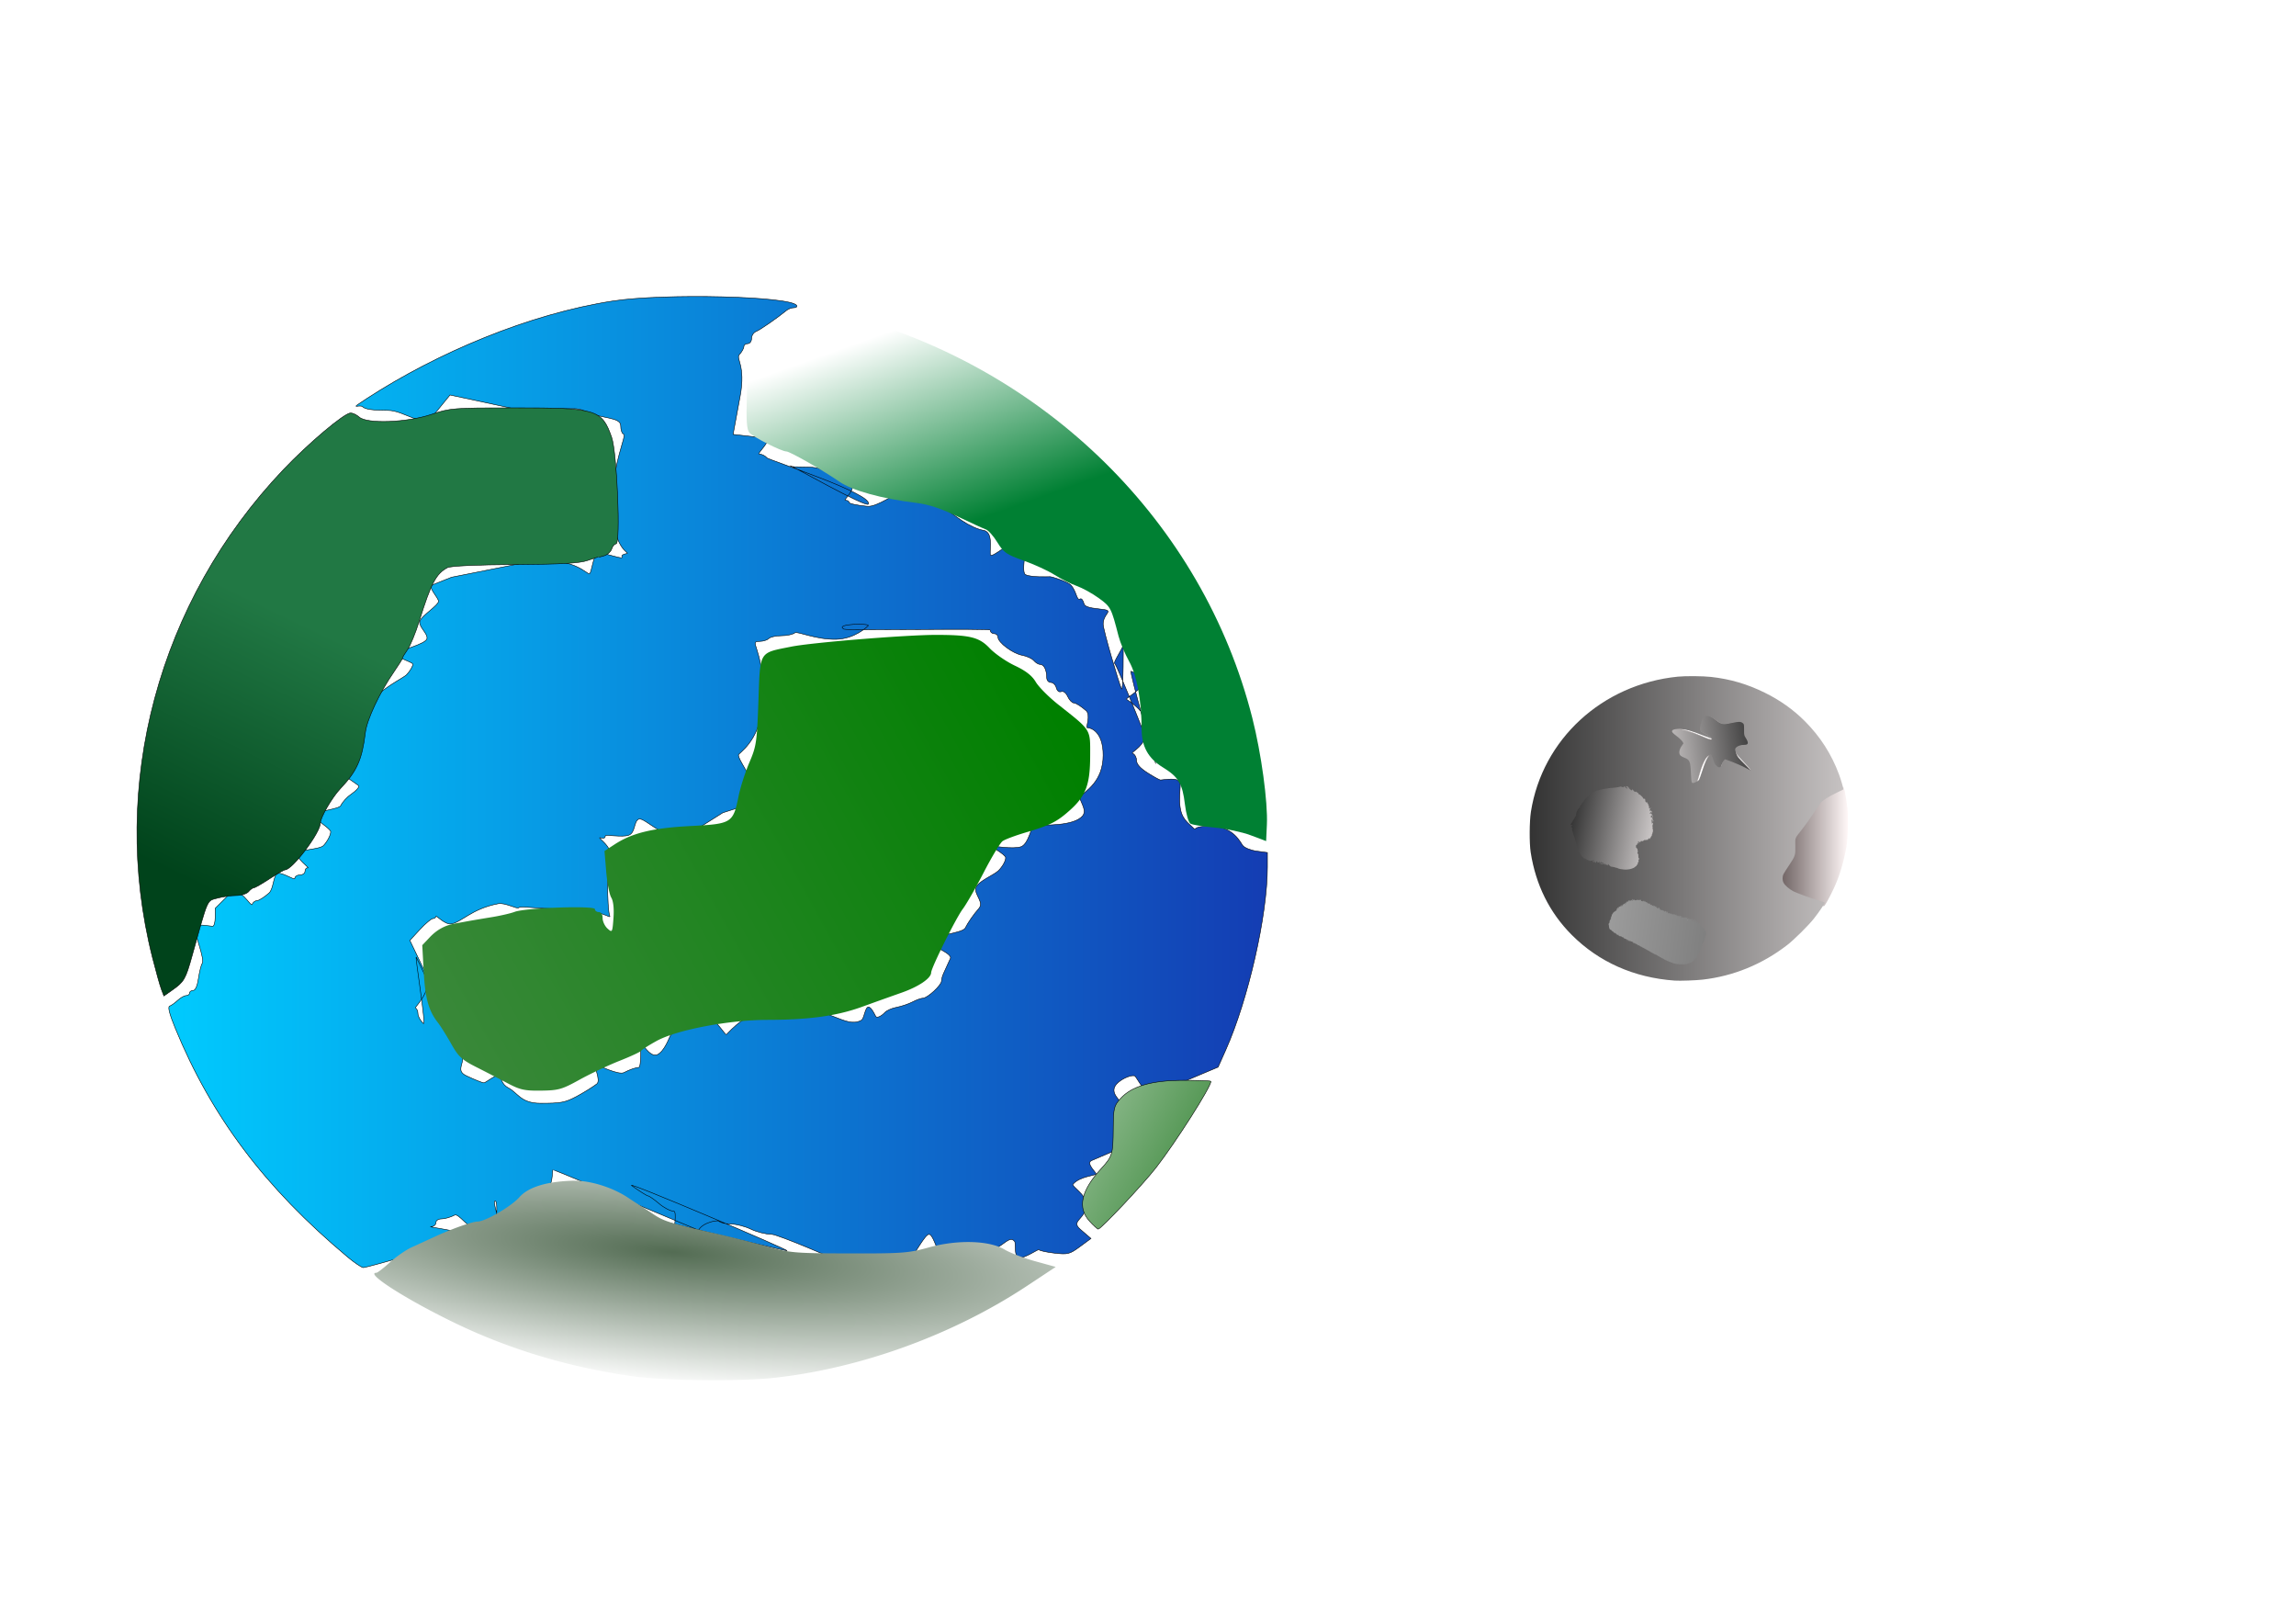 <svg xmlns="http://www.w3.org/2000/svg" viewBox="0 0 1052.4 744.09"><defs><filter id="g" color-interpolation-filters="sRGB"><feGaussianBlur stdDeviation="1.3"/></filter><filter id="u"><feGaussianBlur stdDeviation=".434"/></filter><filter id="q" color-interpolation-filters="sRGB"><feGaussianBlur stdDeviation=".708"/></filter><filter id="m" color-interpolation-filters="sRGB"><feGaussianBlur stdDeviation="1.015"/></filter><filter id="o" color-interpolation-filters="sRGB"><feGaussianBlur stdDeviation=".828"/></filter><filter id="s" color-interpolation-filters="sRGB"><feGaussianBlur stdDeviation=".828"/></filter><filter id="a" color-interpolation-filters="sRGB"><feGaussianBlur stdDeviation="3.055"/></filter><filter id="c" color-interpolation-filters="sRGB"><feGaussianBlur stdDeviation="1.578"/></filter><filter id="e" color-interpolation-filters="sRGB"><feGaussianBlur stdDeviation="1.035"/></filter><filter id="k" color-interpolation-filters="sRGB"><feGaussianBlur stdDeviation="2.211"/></filter><filter id="i" height="1.201" width="1.233" color-interpolation-filters="sRGB" y="-.101" x="-.117"><feGaussianBlur stdDeviation="1.228"/></filter><linearGradient id="j" y2="285.66" gradientUnits="userSpaceOnUse" x2="287.39" y1="322.53" x1="355.07"><stop offset="0" stop-color="#217821"/><stop offset="1" stop-color="#fff"/></linearGradient><linearGradient id="d" y2="254.27" gradientUnits="userSpaceOnUse" x2="145.72" y1="204.39" x1="169.91"><stop offset="0" stop-color="#217844"/><stop offset="1" stop-color="#00431b"/></linearGradient><linearGradient id="t" y2="860.38" gradientUnits="userSpaceOnUse" x2="383.01" y1="854.58" x1="349.75"><stop offset="0" stop-color="#333"/><stop offset="1" stop-color="#c6c2c2"/></linearGradient><linearGradient id="l" y2="286.16" gradientUnits="userSpaceOnUse" x2="196.47" y1="220" x1="316.68"><stop offset="0" stop-color="green"/><stop offset="1" stop-color="#3a883a"/></linearGradient><linearGradient id="p" y2="822.98" gradientUnits="userSpaceOnUse" x2="394.37" y1="818.25" x1="432.01"><stop offset="0" stop-color="#333"/><stop offset="1" stop-color="#c6c2c2"/></linearGradient><linearGradient id="r" y2="859.32" gradientUnits="userSpaceOnUse" x2="472.71" gradientTransform="translate(372.26 -171.4)" y1="859.32" x1="328.89"><stop offset="0" stop-color="#333"/><stop offset="1" stop-color="#c6c2c2"/></linearGradient><linearGradient id="n" y2="867.36" gradientUnits="userSpaceOnUse" x2="474.57" y1="867.36" x1="444.79"><stop offset="0" stop-color="#6a5e5e"/><stop offset="1" stop-color="#fff7f7"/></linearGradient><linearGradient id="v" y2="424.88" gradientUnits="userSpaceOnUse" x2="733.59" y1="430.8" x1="777.97"><stop offset="0" stop-color="gray"/><stop offset="1" stop-color="#a2a2a2"/></linearGradient><linearGradient id="f" y2="143.73" gradientUnits="userSpaceOnUse" x2="293.95" y1="182.12" x1="307.59"><stop offset="0" stop-color="#008033"/><stop offset="1" stop-color="#fff"/></linearGradient><linearGradient id="b" y2="235.56" gradientUnits="userSpaceOnUse" x2="361.91" y1="235.56" x1="140.68"><stop offset="0" stop-color="#0cf"/><stop offset="1" stop-color="#143bb2"/></linearGradient><radialGradient id="h" gradientUnits="userSpaceOnUse" cy="355.52" cx="203.26" gradientTransform="matrix(-.034 .388 -2.079 -.182 988.12 313.88)" r="67.114"><stop offset="0" stop-color="#536c53"/><stop offset="1" stop-color="#fff"/></radialGradient></defs><path d="M178.29 328.95c-16.166-13.541-26.698-27.537-33.849-44.983-1.139-2.779-1.494-4.18-1.095-4.316.324-.112 1.04-.623 1.592-1.137.551-.513 1.3-.933 1.665-.933.364 0 .662-.228.662-.505s.315-.505.7-.505c.449 0 .829-.863 1.058-2.4.196-1.319.523-2.626.726-2.904.587-.802-1.493-5.756-1.493-7.213 0-.731 3.277-.11 3.555-.11.277 0 .505-.796.505-1.768v-1.768l2.871-2.846c1.867-1.85 4.163 2.66 4.382 2.089.16-.417.598-.758.974-.758.375 0 1.442-.679 2.371-1.508.929-.83.82-3.683 1.748-3.857.949-.178 3.311 1.41 3.311 1.015 0-.385.455-.7 1.01-.7.561 0 1.01-.338 1.01-.759 0-.416.268-.7.595-.63.327.069-2.415-1.98-2.119-2.813.296-.833 4.417-.774 5.18-1.607.765-.834 1.391-2.049 1.393-2.7 0-.652-3.547-2.601-3.164-3.339.382-.737 4.824-1.101 5.15-1.802.324-.701 1.26-1.724 2.08-2.273.819-.549 1.49-1.247 1.49-1.551.001-.304-6.07-3.792-2.693-2.849 1.679.47 3.181-3.406 3.181-6.346 0-1.875.5-4.135 2.326-7.537 1.28-2.384 5.92-4.509 6.585-5.218.665-.71 1.21-1.636 1.21-2.059 0-.422-3.92-1.49-3.245-2.125.682-.641 5.847-1.82 6.031-2.91.182-1.079-1.877-2.455-1.345-3.555.531-1.1 3.61-3.021 3.61-3.773 0-.75-2.237-2.825-1.152-3.258l3.728-1.486 13.297-2.643c10.988-2.184 13.396 2.524 13.926 1.886.346-.417.756-4.01 1.657-4.01 1.687 0 5.124 1.483 4.654.722-.146-.235.243-.501.863-.59 1.126-.163-2.531-.185-2.689-9.002-.165-9.246 2.951-14.273 2.087-14.56-.28-.095-.511-.825-.511-1.624 0-1.726-3.831-1.33-6.95-2.796-1.971-.926-1.173-.397-13.374-.395l-13.264-2.844-3.227 3.95c-2.226 2.726-5.629-.927-9.057-.925-2.92 0-4.418-.213-4.906-.702-.6-.6-3.075.89.901-1.688 13.687-8.878 31.789-16.591 48.38-19.14 10.046-1.542 35.009-.934 36.13.881.152.246-.087.448-.532.448-.445 0-1.083.224-1.419.498-1.898 1.55-5.277 3.89-6.04 4.183-.486.185-.883.8-.883 1.364 0 .575-.333 1.026-.758 1.026-.417 0-.758.266-.758.591s-.397 1.03-.884 1.568c-.737.813 1.275 2.095.16 8.133l-1.394 7.563 6.36.712c1.556.174-1.76 3.15-1.251 3.15s1.21.342 1.555.758c.346.417 20.885 7.06 19.96 9.093-.375.823-15.74-7.97-15.37-7.524.37.446 4.345-.067 5.852.599s5.041 2.006 6.116 2.977c1.075.971-1.567 3.19-1.152 3.19.416 0 .757.194.757.432s1.614.582 3.588.766c1.974.183 5.696-2.786 6.285-2.374.693.486 2.899 1.766 5.143 1.766 3.124 0 4.745 1.802 7.183 3.42 1.486.987 3.15 1.73 4.192 1.899 1.94.315 1.328 3.272 1.388 4.697.056 1.34 4.875-3.537 6.738-3.189 1 .187-.91 6.687.23 7.238 1.141.55 4.42.392 4.801.392.382 0 3.453.963 4.093 1.643 1.196 1.274 1.104 3.194 1.864 2.725.235-.145.566.292.737.97.228.912 2.796.914 4.068 1.153 1.638.307-.308.838-.305 2.854.002 1.168 3.189 11.923 3.604 12.719.415.796.348-9.389.348-8.717 0 .671-2.099 3.588-1.682 3.748.417.16 8.076 19.299 8.076 19.673 0 .373-5.317-18.425-4.86-18.17.645.36 2.6.736 2.384 2.348-.154 1.146-3.53 3.024-3.28 3.18.252.155 4.117 2.549 4.117 5.319 0 4.011-3.505 5.096-2.901 5.327.416.16.758.778.758 1.373 0 .728.722 1.538 2.2 2.472 1.209.764 2.342 1.389 2.518 1.389.176 0 2.81-.422 3.37.056.84.72.405.879.405 3.842 0 3.256 1.143 4.105 2.406 5.283 1.253 1.169-.542-.305 4.163-.062 4.054.209 5.35 3.098 5.826 3.748.337.46 1.57.965 2.741 1.122l2.129.286v2.85c0 9.528-3.764 26.062-8.195 35.999l-1.505 3.374-7.137 3.008c-5.564 2.344-6.824.72-7.198 1.326-.257.416-1.866-2.55-2.084-2.616-.642-.194-2.194.413-3.168 1.238-3.764 3.19 5.613 5.322 1.336 9.339l-2.643 4.379-4.004 1.713c-1.175.503.875 2.328.875 2.582 0 .436-3.066.424-4.537 2.064-.362.404 2.619 2.066 2.614 3.897-.008 3.12-3.213 3.233-1.166 4.994l2.094 1.802-2.177 1.601c-2.02 1.486-2.38 1.579-4.991 1.279-1.547-.177-2.927-.48-3.066-.673s-2.787 1.742-3.897 1.566c-1.11-.175-.62-2.844-.9-3.198-1.304-1.655-2.68 2.469-7.958 2.469-2.96 0-7.02-1.406-7.195-1.122-.172.278-.937-2.747-1.701-2.747s-2.847 3.993-3.386 4.4c-1.47 1.113-12.862 2.347-13.784 1.236-.364-.438-12.647-5.636-13.793-5.636-1.09 0-2.924-.455-4.074-1.01-1.15-.556-2.912-1.01-3.915-1.01s-2.08-.257-2.394-.57c-.314-.314-4.128.457-4.142 2.427-.08 11.789-4.743.06-4.743-.18s.651-4.203.016-4.203c-.636 0-1.943-.673-2.904-1.495-.962-.822-1.937-1.504-2.167-1.515-.23-.011-1.687-.93-3.239-2.04-1.63-1.169 31.364 12.82 30.572 12.82-.754 0-37.339-8.822-37.685-9.239-.466-.562 44.951 13.618 41.832 13.618-2.31 0-50.066-20.538-50.217-20.295-.15.243.056 3.643-1.485 3.771-2.173.18-8.045 7.562-8.718 8.463-1.744 2.336-.247-6.11-1.163-6.11-.516 0 .616 3.071.471 3.45-.146.38-2.863 1.733-4.27 1.92-1.394.185-3.378-2.99-4.16-2.582-.782.408-1.933.743-2.558.745-.672.002-1.137.313-1.137.76 0 .417-.429.758-.953.758-1.192 0 7.058.998 6.549 1.786-.724 1.12-19.24 6.296-19.865 6.285-.347-.006-1.784-.977-3.193-2.158zm45.04-31.465c1.36-.72 3.198-1.856 4.082-2.525.884-.67-.738-3.728-.229-3.728s4.535 2.056 5.572 1.5c1.036-.555 2.34-1.01 2.896-1.01.557 0 .402-4.556.402-4.908 0-.35 1.804 3.074 3.262 2.393s2.388-3.476 2.563-3.725c.175-.25 3.126-3.785 5.813-4.129 2.688-.344 4.944 4.196 5.262 3.877.393-.392 4.612-5.464 10.965-5.476 9.543-.019 12.318 4.36 15.537 2.696.883-.456.734-5.099 2.83-.83.298.606 1.49-.317 1.812-.704.321-.388 1.362-.851 2.313-1.03.95-.178 2.363-.655 3.139-1.06.775-.404 1.696-.736 2.046-.738.894-.005 3.657-2.555 3.657-3.376 0-.375.194-1.076.431-1.558.237-.483.83-1.786 1.319-2.898.488-1.11-5.373-3.084-5.073-3.64.3-.556 7.472-1.264 7.988-2.32.517-1.055 1.715-2.777 2.663-3.826 1.106-1.224-.8-2.65-.588-3.978.212-1.324 3.497-2.57 4.43-3.464.802-.768 1.457-1.922 1.457-2.564 0-.643-3.193-2.388-3.12-2.388s4.63.765 6.15.21c1.52-.556 2.092-4.264 2.512-4.264 1.92 0 7.977.263 9.637-1.857.953-1.217-.945-3.234-.49-3.736 1.045-1.155 4.491-2.94 4.498-8.137.006-4.669-2.429-5.43-3.16-5.43-.276 0 .755-2.512-.194-3.346-.95-.833-2.023-1.515-2.385-1.515-.362 0-.916-.563-1.23-1.252-.343-.755-.852-1.145-1.277-.982-.428.164-.814-.139-.978-.768-.15-.57-.634-1.038-1.077-1.038-.457 0-.805-.42-.805-.97 0-1.465-.538-2.566-1.255-2.566-.353 0-.92-.335-1.26-.744s-1.372-.886-2.296-1.06c-1.879-.352-4.785-2.522-4.785-3.572 0-.377-.341-.685-.758-.685s-.757-.314-.757-.698c0-.385-28.216.117-28.785-.19-2.035-1.101 5.294-1.177 4.768-.671-.264.253-2.643 2.57-6.282 2.664-4.01.103-7.707-1.632-8.137-1.279-.39.321-1.583.583-2.653.581-1.069-.002-2.194.247-2.5.553-.305.305-1.11.555-1.787.555-2.305 0 .68 1.083.662 10.457-.015 7.947-3.618 10.656-4.774 11.767-.767.737 5.976 8.59 2.613 9.662l-5.748 1.833-6.183 3.893c-4.457 2.806-9.133-3.195-10.39-2.625-.972.442-.61 2.64-1.928 3.145-1.319.506-4.635-.203-4.636.163 0 .431-.35.554-.995.35-.775-.246 1.983 1.603 1.723 2.64-.383 1.524-.407 11.395.14 12.714.34.82-1.434-1.352-8.888-1.352-5.386 0-8.633-.622-9.022-.232-.32.32-2.689-1.043-4.022-.793-5.267.99-7.259 3.708-9.313 3.976-1.18.154-2.96-1.752-2.96-1.503 0 .25-.262.455-.582.455s-1.474.966-2.564 2.146l-1.982 2.147 3.145 6.566c1.562 3.26-2.323 6.642-2.05 6.734s.498.595.498 1.117.484 1.4 1.076 1.951c.592.552-1.719-13.597-1.408-13.054.311.543 7.817 16.548 8.73 18.172 1.427 2.542-1.387 3.962 1.136 5.157 1.613.763 3.168 1.389 3.456 1.389.288 0 2.65-1.879 3.013-1.441.363.437.478 1.742 1.746 2.403 1.92 1 2.464 3.035 6.293 3.055 3.999.02 4.918-.147 7.071-1.285z" transform="translate(-256.1 -190.22) scale(2.329)" filter="url(#a)" stroke="#000" stroke-width=".101" fill="url(#b)"/><path d="M141.71 276.33c-.277-.73-1.061-3.529-1.742-6.221-8.57-33.906 1.148-70.132 25.76-96.013 4.99-5.246 12.005-11.16 13.24-11.16.437 0 1.197.364 1.69.81 1.512 1.369 9.423 1.075 14.195-.526 3.723-1.25 4.282-1.294 16.334-1.294 16.23 0 17.22.3 19.156 5.808 1.06 3.015 1.796 20.961.86 20.961-.294 0-.674.443-.846.984-.172.542-.812 1.143-1.423 1.337-.61.194-1.11.31-1.11.256 0-.053-.965.244-2.143.66-1.65.582-4.959.773-14.395.83-7.483.046-12.645.283-13.262.609-2.227 1.176-3.233 3.08-5.536 10.477-.735 2.36-1.78 4.909-2.32 5.661-.54.753-.983 1.494-.983 1.647s-.747 1.355-1.66 2.672c-2.854 4.119-5.341 9.397-5.659 12.01-.648 5.328-1.649 7.568-4.93 11.035-1.619 1.712-3.914 5.667-3.914 6.748 0 1.896-5.522 9.22-6.952 9.22-.217 0-1.602.795-3.079 1.768-1.476.972-2.863 1.767-3.083 1.767-.22 0-.682.341-1.028.758s-1.452.759-2.46.76c-1.009.002-2.678.238-3.712.525-2.065.574-1.712-.238-4.95 11.38-1.27 4.557-1.567 5.066-3.904 6.706l-1.64 1.152-.505-1.326z" transform="translate(-256.1 -190.22) scale(2.329)" filter="url(#c)" stroke="#000" stroke-width=".101" fill="url(#d)"/><path d="M356.09 246.03c-1.68-.633-4.881-1.312-7.114-1.51-2.234-.197-4.363-.546-4.734-.775-.373-.23-.855-1.93-1.082-3.815-.493-4.1-1.255-5.364-4.393-7.295-2.832-1.743-4.117-4.07-4.123-7.467-.009-5.58-.933-10.6-2.452-13.328-.825-1.48-1.763-3.714-2.085-4.964-1.444-5.608-1.54-5.793-3.886-7.498-1.279-.93-3.249-2.016-4.377-2.414-1.13-.398-3.085-1.378-4.347-2.178-1.262-.8-4-2.058-6.083-2.797-3.377-1.197-3.937-1.586-5.164-3.593-.757-1.238-1.78-2.387-2.273-2.553-.493-.167-2.997-1.312-5.565-2.545-3.27-1.57-5.692-2.366-8.081-2.657-6.817-.829-12.659-2.438-15.167-4.177-3.175-2.203-9.745-5.954-10.43-5.954-.973 0-6.586-2.847-7.29-3.696-.516-.625-.64-2.351-.504-7.069.17-5.976.243-6.336 1.694-8.43.833-1.204 2.879-3.16 4.545-4.348s3.595-2.57 4.284-3.071c2.201-1.603 3.454-1.665 8.273-.41 39.933 10.408 70.92 40.935 80.695 79.494 1.759 6.94 3.067 16.514 2.862 20.95l-.15 3.25-3.054-1.15z" transform="translate(-256.1 -190.22) scale(2.329)" filter="url(#e)" fill="url(#f)"/><path d="M234.9 352.55c-12.426-1.688-24.421-5.248-35.24-10.461-9.663-4.656-17.986-9.962-15.626-9.962.22 0 1.413-.92 2.652-2.044 1.238-1.124 3.161-2.457 4.272-2.962a933.376 933.376 0 004.546-2.086c3.378-1.562 7.37-2.973 8.47-2.993 1.545-.028 6.617-2.986 8.198-4.78 1.747-1.982 5.271-3.08 10.45-3.254 3.294-.11 7.768 1.248 10.882 3.304.77.51 1.763 1.153 2.207 1.43a188.11 188.11 0 012.922 1.914c2.046 1.362 3.477 1.796 12.682 3.855 2.361.528 6.566 1.594 9.344 2.368 4.822 1.344 5.566 1.41 16.415 1.434 10.444.024 11.711-.07 15.648-1.166 5.648-1.573 11.924-1.402 14.95.406 1.089.652 3.798 1.686 6.02 2.3l4.041 1.115-5.555 3.68c-14.596 9.665-32.72 16.264-49.856 18.152-6.604.727-21.205.594-27.42-.25z" transform="translate(-256.1 -190.22) scale(2.329)" filter="url(#g)" fill="url(#h)"/><path d="M324.42 322.01c-2.455-2.677-1.725-6.014 2.275-10.395 2.204-2.414 2.32-2.802 2.361-7.864.033-4.078.136-4.498 1.451-5.938 2.224-2.435 6.17-3.563 12.462-3.563 2.924 0 5.316.093 5.316.207 0 1.108-6.888 11.935-10.794 16.965-2.58 3.322-10.865 12.13-11.394 12.112-.158-.005-.912-.691-1.676-1.524z" transform="translate(-256.1 -190.22) scale(2.329)" filter="url(#i)" stroke="#000" stroke-width=".101" fill="url(#j)"/><path d="M209.9 294.85a454.503 454.503 0 00-6.154-3.176c-2.92-1.475-3.56-2.067-4.994-4.617-.905-1.61-2.09-3.494-2.632-4.189-1.806-2.311-2.481-4.75-2.77-10l-.285-5.203 1.459-1.541c1.432-1.512 2.989-2.361 4.995-2.725l2.525-.459c.833-.151 2.93-.506 4.66-.788s3.774-.753 4.545-1.047c2.107-.803 15.796-1.27 15.796-.538 0 .32.34.582.758.582.458 0 .757.469.757 1.185 0 .651.433 1.576.962 2.054.933.845.967.784 1.175-2.068.136-1.868-.024-3.337-.44-4.034-.361-.602-.807-2.908-.992-5.124l-.336-4.03 1.962-1.28c3.488-2.277 7.475-3.245 14.98-3.636 8.133-.424 8.368-.57 9.452-5.894.357-1.751 1.31-4.723 2.118-6.605 1.371-3.19 1.491-4.002 1.78-12.037.361-10.049.01-9.464 6.462-10.759 4.091-.82 22.645-2.324 28.586-2.316 6.611.009 8.414.46 10.458 2.617 1.027 1.083 3.256 2.626 4.954 3.429 2.173 1.026 3.397 1.982 4.13 3.224.573.972 2.57 2.976 4.438 4.453 6.566 5.197 6.278 4.732 6.265 10.098-.013 5.599-.841 7.841-3.92 10.617-2.587 2.332-3.944 3.022-8.696 4.42-2.083.613-4.167 1.393-4.631 1.734-.464.34-2.13 3.108-3.702 6.15-1.572 3.04-3.423 6.272-4.114 7.18-1.315 1.73-6.22 11.59-6.233 12.53-.015 1.12-2.454 2.774-5.846 3.962a904.14 904.14 0 00-7.799 2.786c-4.925 1.787-10.448 2.547-18.558 2.553-7.568.005-17.902 1.972-21.848 4.158-1.528.846-2.892 1.715-3.033 1.931-.14.217-2.072 1.113-4.293 1.992-2.22.88-5.743 2.543-7.826 3.697-3.444 1.906-4.13 2.101-7.549 2.147-3.243.043-4.147-.155-6.566-1.434z" transform="translate(-256.1 -190.22) scale(2.329)" filter="url(#k)" fill="url(#l)"/><path d="M844.388 357.978a73.65 69.883-17.088 11-140.799 43.28 73.65 69.883-17.088 11140.799-43.28z" fill="none"/><path d="M463.25 892.82c-5.35-1.463-12.949-4.258-14.642-5.385-2.452-1.633-3.808-3.494-3.814-5.235-.004-1.2.866-2.886 2.81-5.444.94-1.237 2.043-2.941 2.453-3.788.8-1.651.865-2.341.644-6.888-.113-2.331-.071-2.427 2.148-4.948 1.852-2.105 6.512-8.706 7.933-11.24.684-1.219 1.618-2.484 2.258-3.06 1.205-1.083 9.426-5.458 9.714-5.17.275.276 1.316 6.253 1.633 9.38.366 3.603.166 12.419-.355 15.654-.87 5.402-2.389 11.066-4.169 15.553-1.63 4.112-5.139 10.878-5.61 10.82a14.198 14.198 0 01-1.003-.248z" transform="matrix(1.067 0 0 1.06 340.65 -531.37)" filter="url(#m)" fill="url(#n)"/><path d="M403.38 838.19c-.256-.162-.34-1.05-.374-3.961-.065-5.548-.625-6.86-3.215-7.544-1.621-.428-2.178-.985-2.162-2.164.017-1.21.38-2.11 1.246-3.097.517-.588.67-.951.559-1.324-.356-1.196-.746-1.576-4.127-4.025-1.392-1.01-1.463-1.452-.312-1.944.698-.299 1.387-.36 3.033-.269 2.363.131 6.662 1.413 10.652 3.176 2.88 1.273 3.895 1.59 4.181 1.303.342-.342-1.118-1.451-3.657-2.777-1.2-.627-2.205-1.156-2.235-1.177s.112-.937.316-2.035c.598-3.222 1.446-4.482 3.017-4.482.829 0 2.737 1.048 4.277 2.35 2.147 1.816 3.088 1.949 6.901.978 3.32-.846 4.196-.829 5.068.1.51.542.536.72.42 2.772-.14 2.434-.02 2.929 1.009 4.176.791.96.963 2.257.331 2.5-.206.078-.97.143-1.7.143-1.65 0-3.3.737-3.644 1.627-.18.465-.14.943.157 1.894.35 1.119.795 1.672 3.697 4.59 3.16 3.176 3.9 4.127 2.362 3.031-1.459-1.038-9.7-4.514-10.703-4.514-.659 0-1.33.881-1.633 2.145-.335 1.398-.678 1.732-1.468 1.431-1.095-.416-2.309-2.381-2.315-3.749-.003-.751-.788-2.194-1.193-2.194-1.103 0-2.702 2.931-3.902 7.151-1.312 4.615-1.386 4.765-2.697 5.48-1.26.685-1.404.716-1.89.41z" transform="matrix(1.109 0 0 1.101 326.69 -562.19)" filter="url(#o)" stroke="#a39393" stroke-width=".118" fill="url(#p)"/><path d="M767.58 757.66c-18.595-1.336-34.706-8.484-47.119-20.907-10.19-10.198-16.547-22.977-18.849-37.889-.651-4.22-.595-14.131.107-18.582 5.227-33.186 32.648-58.415 67.28-61.903 3.609-.363 11.499-.302 15.296.119 8.799.975 16.503 3.234 24.59 7.209 7.022 3.45 13.165 7.821 18.467 13.139 6.984 7.005 12.153 15.065 15.566 24.274.886 2.392 2.196 6.84 2.041 6.93-.051.03-1.265.624-2.697 1.32-4.426 2.155-6.898 3.718-7.835 4.957-.463.613-2 2.872-3.416 5.02-1.416 2.148-3.543 5.13-4.727 6.628-3.724 4.71-3.445 4.052-3.36 7.924.092 4.232-.073 4.751-2.794 8.794-1.15 1.71-2.314 3.543-2.585 4.074-.625 1.225-.638 2.853-.032 4.04.631 1.238 2.638 2.987 4.501 3.924 1.872.942 8.466 3.341 11.726 4.267 1.302.37 2.467.76 2.59.866.265.23-2.264 4.038-4.926 7.418-2.444 3.103-9.084 9.675-12.222 12.098-11.42 8.818-24.597 14.21-38.695 15.834-3.12.36-10.543.616-12.91.446zm5.394-10.004c2.098-.64 3.41-1.992 4.969-5.118 2.342-4.695 2.815-6.48 2.09-7.883-.411-.793-2.818-3.094-3.931-3.757-1.115-.663-2.685-1.134-5.8-1.738-4.024-.78-5.582-1.309-10.183-3.451-3.594-1.674-4.576-2.03-6.244-2.266-2.984-.422-4.242-.087-7.477 1.995-1.435.923-2.942 1.987-3.35 2.365-1.027.954-2.515 4.21-2.646 5.795-.104 1.252-.09 1.284.994 2.323 1.22 1.168 4.274 2.775 8.312 4.373 1.432.567 4.979 2.228 7.882 3.693 2.903 1.464 6.152 2.954 7.22 3.312 2.921.977 5.73 1.1 8.164.357zm-36.68-45.685c1.633-.508 3.832-1.916 6.55-4.192 4.11-3.444 4.115-3.446 8.713-4.35 2.528-.497 3.515-.954 4.281-1.98.426-.57.51-1.069.58-3.432.136-4.618-.853-9.019-2.622-11.667-1.347-2.018-3.746-4.09-6.084-5.254l-1.996-.994-3.093.022c-3.604.026-8.917.934-10.978 1.876-1.506.688-3.384 2.547-5.018 4.968-1.601 2.374-4.496 8.279-4.496 9.173 0 1.029 2.45 10.234 3.135 11.775 1.153 2.597 2.416 3.425 6.3 4.128 2.476.448 3.084.438 4.728-.073zm41.098-35.321c.576-.27 1.2-.726 1.388-1.012.187-.286.84-2.098 1.45-4.026 1.285-4.06 2.256-6.22 3.205-7.129l.673-.645.382.584c.21.32.58 1.298.823 2.173.46 1.657 1.318 2.835 2.362 3.24.757.294 1.321-.23 1.65-1.534.138-.55.506-1.24.817-1.532l.565-.531 1.752.63c2.649.954 6.548 2.65 8.166 3.552 2.59 1.444 2.43 1.097-1.342-2.9-3.254-3.447-3.633-3.965-3.885-5.309-.13-.695-.056-.93.458-1.444.688-.688 2.18-1.142 3.757-1.142 1.84 0 2.003-.928.558-3.19-.727-1.138-.752-1.266-.752-3.742 0-2.456-.025-2.582-.592-3.014-.973-.742-1.698-.761-4.764-.127-4.492.929-4.615.911-7.309-1.055-3.604-2.63-5.313-2.82-6.391-.707-.547 1.072-1.175 3.553-1.18 4.663-.003.708.12.821 1.893 1.744 2.295 1.194 4.004 2.396 3.598 2.532-.163.054-2.025-.6-4.138-1.454-2.113-.853-4.854-1.826-6.091-2.16-4.254-1.153-8.048-.997-8.048.33 0 .261.397.792.887 1.186.489.392 1.47 1.174 2.18 1.736.711.562 1.495 1.368 1.742 1.79l.448.77-.858 1.246c-1.114 1.617-1.372 3.294-.647 4.21.273.346 1.11.843 1.908 1.134 2.444.891 2.785 1.698 3.01 7.128.084 2.018.248 3.855.365 4.083.277.539.682.523 1.96-.078z" filter="url(#q)" fill="url(#r)" transform="translate(0 -308.27)"/><path d="M373.09 841.22l-.09.06c0 .03.01.07-.01.1-.01.02-.03.03-.02.05 0 .03-.01.06.01.08l.27.18c.05.22.1.43.16.65-.26-.2-.52-.41-.79-.62.01-.02 0-.04.02-.03.04-.01.08.01.11.03.02 0 .04.01.03-.02.01-.03-.01-.07.02-.09.02-.01.01-.03.01-.05-.03 0-.07.01-.1 0-.03-.03-.04-.07-.09-.06l-.15-.06c0-.02.01-.04-.02-.03h-.07v-.07c-.02 0-.05 0-.04.02v.05c-.01 0-.04 0-.03-.02v-.05c-.02.01-.04 0-.05-.02-.02-.02-.05 0-.08-.01-.03 0-.06-.01-.07.02-.02.03-.06.01-.09.01-.02.01-.06 0-.07.02-.01 0-.01.03-.02.01-.02-.04-.04-.08-.05-.12l.03.22c-.08.08-.15.17-.22.25-.11-.05-.21-.11-.31-.16-.23-.08-.46-.16-.69-.25-.37.1-.73.19-1.1.28-.59.09-1.18.17-1.78.25-.26.02-.52.05-.78.07h-.56c-.75.11-1.5.23-2.25.34l-.22.06c-.1.01-.19.02-.29.04l-.71.12c-.33.08-.65.17-.98.25l-.55.12c-.17.06-.34.11-.51.16-.41.16-.83.31-1.24.47-.07.04-.15.08-.22.12-.08.03-.17.07-.25.1-.06.03-.13.06-.19.09-.05.04-.1.08-.15.13-.17.09-.34.18-.5.28-.29.22-.57.43-.85.65-.08.09-.17.18-.25.26-.1.08-.19.17-.29.25-.08.08-.16.17-.24.25l-1.1 1.22c-.12.14-.24.29-.37.43-.07.11-.14.23-.22.34-.06.14-.12.27-.18.41-.16.12-.32.25-.47.38-.11.24-.21.5-.32.74-.21.19-.43.38-.65.57.07.1.14.21.22.31-.11.08-.21.17-.31.25l-.6.72c-.2.37-.39.75-.59 1.12-.1.34-.19.67-.28 1l.06.57c-.55.89-1.11 1.79-1.66 2.68l.1.07c-.16.19-.32.39-.47.59-.12.24-.23.48-.35.72l.88.03-.75.87c.12.02.25.03.37.04.07.11.13.23.19.34v.56c-.02.05-.04.11-.06.16.05.16.11.32.16.48.14.5.29 1.01.43 1.52.15.43.3.86.44 1.29.18.58.36 1.16.53 1.74.04.18.09.36.13.54.09.34.19.69.28 1.03.16.52.31 1.04.47 1.56.06.17.12.35.18.53.11.24.21.48.32.71.04.13.08.26.12.38.12.11.23.23.34.34.05.13.09.25.13.38.13.2.25.39.37.59.02.04.04.07.04.11 0 .03.03.05.05.07l.07.07-.03.13c.09.04.19.08.28.12h.09c0 .03.01.07 0 .1-.02.02-.03.03-.03.06v.09c.03-.02.05-.05.08-.06.02 0 .05-.01.07.02.02.02.04.05.07.04.03.01.07-.01.1.01.02.03.07.05.06.09l.03.34.25.03v-.12c.05.01.1.02.16.03 0 .01-.01.04.01.03h.11c.01.03-.01.07.01.1.01.01.03.03.02.05-.01.06.02.11.03.16l.03.19c.06-.14.11-.27.16-.41.03.02.06.04.1.06v.07l.15.03c.02-.01.03-.05.05-.02.01.02.03.02.04.02.02.02.04.03.04.06-.02.05-.05.1-.07.16-.02.03-.07.06-.09.1l-.06.3c.14-.14.29-.29.44-.43l.12.03c-.05-.04-.1-.09-.16-.13.04-.01.07-.03.1-.06.01 0 .04.01.03-.02 0-.02-.01-.05.02-.06.02-.02.05-.04.04-.08l.03-.03-.06.38c0 .03.01.07-.01.1-.01.01-.03.03-.02.05.01.05-.01.1-.03.15-.01.03 0 .05 0 .07.1-.06.21-.12.31-.19v-.06c.02.02.03.04.06.03.01.02-.01.06.02.08.01.02.03.02.05.02.01.01.03.03.03.06 0 .01.03-.01.03.01 0 .01-.01.03.01.02.03-.01.05.04.08.06.01.01-.01.04.01.05.07.07.14.14.21.2l.09-.21c-.08-.04-.16-.07-.25-.1v-.25l.29.35c.11-.09.22-.17.34-.26-.1.1-.19.19-.28.29l.12.21c.28-.07.56-.14.85-.21.19.08.39.16.59.25l-.06.34.37.09c.04-.04.09-.08.13-.12l.22.22c-.05-.17-.09-.34-.13-.5v-.07c-.04.03-.08.05-.12.07-.03-.08-.07-.15-.1-.22 0-.02 0-.04.02-.05.03-.01 0-.05.03-.06.02-.02.04-.06.08-.05.03 0 .07.01.1 0 .01-.01.01-.02.02-.03v.41c.17.26.34.52.5.78l.6-.81.15.18c-.04.08-.08.15-.12.22h.06l.06-.12.03.06c.02 0 .04.01.04-.02 0-.04-.01-.08 0-.11.02-.02.03-.03.03-.05v-.1c.01 0 .04-.01.03.02.01.05.02.11.03.17l-.06.09.06-.03c0 .03.01.06-.02.08-.02.02-.04.05-.07.04-.04.03-.07.07-.1.1v.09c.03 0 .07.01.1-.01.02-.01.03-.03.05-.02.04 0 .08.01.11-.01s.04-.06.08-.05c.02-.01.03-.05.05-.02s.07.01.1.02c.04-.01.07.01.11.03-.02.01-.03.02-.04.03.05.02.09.04.13.06l.03-.06c.02.05.03.11.06.16l.03.06c.03-.04.07-.08.1-.13l-.03-.03h.12c0 .02-.01.04.02.03h.04c0 .02 0 .04.02.04.03-.02 0 .03.02.03h.06c0-.02-.01-.04.02-.03h.04c0-.03 0-.04.02-.06s.05-.04.04-.07c.03.01.06.02.1.03l.03-.09v.09c.01 0 .04.01.03-.02-.01-.02.04-.03.03-.06v-.04c.02 0 .04 0 .03-.02-.01-.04.02-.07.03-.11.02.02.04.03.03.06.02.01.05 0 .08 0 .02.01.05 0 .07.02.02.03.06.01.08.01.03 0 .06.03.09.04 0 .01-.01.04.01.03.03-.01.01.02.02.03-.02.07-.04.14-.07.22-.03.02-.07.04-.11.03-.02-.01-.01.02-.01.03.02 0 .04-.01.03.02.01.03-.04 0-.03.02 0 .01.01.03-.01.02-.01.01-.03-.01-.02.01.01.04-.04.05-.06.08-.01.01.01.04-.02.05-.01.02-.03.03-.05.05.11.06.21.13.32.19.02.02.04.05.07.06.02-.01.03.02.05.03.08-.06.17-.12.25-.19l-.09-.03h.12l-.06-.06c.06.01.12.02.19.03h.09c0 .02-.01.04.02.03.03 0 .04.04.06.05.03.02.04.06.08.05v.06c.03-.01.07.01.1-.01s.04-.06.08-.05c0-.02.01-.04-.01-.03a.21.21 0 01-.11-.04c-.01.02-.02.05-.03.07v-.07c.01 0 .04.01.03-.01 0-.03.04-.05.05-.07.02-.01.03-.03.04-.04.02.03.04.07.03.11v.05c.03-.01.04 0 .06.01.02.02 0 .05.02.06l.14.17a.21.21 0 00.04-.11c-.02-.03.03.01.03-.02-.01-.01 0-.03-.01-.02-.01 0-.03.01-.02-.01l.03-.12c.01.03.05.05.06.08 0 0 .01.02-.01.02-.01 0-.03-.01-.02.01 0 0-.01.03.01.02 0 0 .03-.01.02.01 0 .01-.01.03.01.02h.05v.06h-.06c0 .02 0 .04.02.05.02.02.01.05-.01.07-.02.03-.07-.01-.09.03 0 0-.03.01-.01.01l.15.03v-.09c.02.01.03.04.06.03.02.01.04.04.07.06l.06-.09a.138.138 0 01-.03-.04h.09c0 .02-.01.05.02.04s0 .03.02.03c.03-.01.04.02.06.03v-.06c-.02 0-.05 0-.04-.02v-.05h.1c0-.01-.01-.04.02-.03.02 0 0 .03.01.04 0 .01-.01.03.01.02.03 0 .05.04.08.06.01.02 0 .05 0 .07.04-.02.07-.04.11-.03h.08v.22c.03-.08.06-.15.09-.22.08.1.15.21.22.31.1-.02.19-.04.28-.06a.228.228 0 01-.03-.11c0-.03-.03-.04-.05-.07-.02-.01 0-.04-.02-.05-.04-.03-.02-.07-.02-.1 0-.02-.01-.05.01-.06.08-.04.16-.09.24-.14.07.13.14.27.22.4l.78.66c.52.09 1.04.19 1.56.28.16.06.31.13.47.19l.47.06c.21.08.42.17.62.25.09.04.17.08.25.13l.35.06.34.09.35.06c.12.02.24.03.37.04l.34.06 1.03.09.38-.03h.34l.35-.06.34-.03c.23-.04.46-.09.69-.13.18-.05.36-.1.54-.16l.18-.06.18-.09c.07-.02.13-.04.19-.06.18-.09.36-.17.53-.25.01-.03.02-.06.04-.1.02.01.03 0 .05-.02s.05-.02.07-.04l-.03.06.09-.03c-.01-.01-.04-.03-.03-.06l.06-.06c.02 0 .04 0 .05-.02.05-.04.1-.07.14-.11.18-.13.36-.27.53-.4.03-.06.06-.1.09-.15.02-.02-.01 0-.02 0-.02.01-.05.01-.07.02.04-.08.09-.17.13-.25.13-.08.27-.17.4-.25-.03-.13-.06-.27-.09-.41.07-.14.15-.29.22-.43.08-.1.17-.19.25-.28-.04-.11-.08-.21-.13-.32.05-.01.09-.02.13-.03-.04-.05-.08-.1-.13-.15l-.09.03c.11-.18.23-.36.34-.53l-.06-.6c-.06-.02-.12-.04-.19-.06l-.03-.6v-.31l-.06-.4.12-.06c-.16-.23-.33-.44-.5-.66.06-.12.11-.23.16-.34l.06.03-.03-.6-.15-.81c-.17-.23-.34-.46-.5-.69-.09-.02-.17-.04-.25-.06.05-.05.1-.1.15-.16v-.59l.23-.26.3-.3-.06-.03c.02-.01.03-.05.05-.03.01.01.03.02.04.03.02-.06.02-.12.04-.17.01-.03.02-.06.06-.07.04-.03.08-.05.12-.08-.09-.06-.18-.12-.28-.18h.17l.21.03-.06.12c.01 0 .03.01.03-.01.02-.02.02-.06.05-.05h.1l-.06.03.22.22-.03-.59c-.06.02-.1.05-.15.08-.02.02-.03-.02-.04-.02-.08-.05-.17-.11-.25-.16v-.09c.05 0 .1-.01.14.02.04.02.08.05.12.04.05 0 .1-.02.15-.03-.04-.07-.07-.15-.1-.22.09.04.17.08.25.13.03.02.07.04.1.06l-.03-.06h.21c-.04.02-.09.07-.14.07-.06 0-.11.01-.17.02.07.05.15.1.22.16v-.13c.06-.01.12-.02.19-.03-.02.01-.04.02-.07.03.09.05.17.11.26.16 0-.06-.01-.12 0-.17l.21-.27-.15-.09.18.03c.02 0 .05 0 .04-.02v-.11c.03.04.06.09.09.13.04-.01.08-.02.13-.03-.04.02-.07.04-.1.06l.06.06c.08-.1.15-.21.22-.31.03.06.06.12.1.19.07.03.14.06.22.09.01 0 .04.01.03-.02 0-.02-.04-.03-.05-.04-.02-.02-.06-.03-.05-.06l-.03-.16h.06c.04.07.07.14.1.22l.06-.03.03.22c.02-.05.04-.09.06-.13-.03-.08-.06-.17-.09-.25l-.03-.03.06.03c.05-.04.11-.08.16-.12-.01-.02-.02-.03-.03-.04.07.01.14.02.22.04.04-.05.08-.09.12-.13-.04-.05-.08-.1-.12-.16.04.02.08.05.12.07.08-.07.17-.13.25-.19-.05.14-.1.29-.16.44.07-.05.13-.09.19-.13.1-.04.19-.08.28-.12l.22-.22.03.31c.16-.07.31-.15.47-.22l.25.25-.03-.31-.09-.03.09-.03c-.02-.02-.04-.05-.06-.07.06.01.12.02.18.04.04-.03.07-.05.1-.07l-.06-.03c.03-.02.06-.05.1-.06h.05c-.01-.06.02-.11.03-.16.05-.02.09-.04.13-.06v-.06l.03.06h.06c.02-.04.02-.1.07-.13.04-.03.06-.08.09-.12v.13c.01-.05.02-.09.03-.13l.03.09a.21.21 0 00-.06.04l.03.24c.09-.06.19-.12.28-.18 0-.04-.01-.07.02-.09.08-.11.16-.21.23-.32l.03-.22c.05-.03.04-.09.06-.15 0-.02.01.02.02.02 0 .01.01.03.02.04.04-.05.08-.11.12-.16l-.06-.06c.05 0 .11.01.16-.01.02-.01.04-.01.06-.02-.05-.03-.11-.06-.16-.09l.19.03c-.04-.03-.08-.07-.13-.1.04 0 .08 0 .11-.02.05-.02.07-.08.1-.13 0-.01.01-.02.01-.04-.04.03-.08.05-.12.07.03-.05.06-.11.09-.16l-.06-.09.03-.16c.02 0 .04 0 .05-.02.06-.05.11-.11.17-.17 0-.01.01-.03-.02-.04-.01 0-.03-.01-.04-.02l.06-.09a.412.412 0 00-.13-.1h.1l-.03-.03h.09c-.01-.01-.05-.03-.02-.04.04-.02.01-.07.02-.1 0-.03.04-.04.05-.07.02-.01 0-.04.03-.05 0-.01.03-.02 0-.02 0 0-.02.01-.02-.01 0-.05-.04-.09-.06-.14a.488.488 0 01-.03-.07h.12v-.15c.02.01.05.02.07.03-.01-.02 0-.04.02-.05.03-.02-.01-.08.02-.09.02 0 .03-.01.05-.02l-.03-.09c-.02 0-.04 0-.03-.02v-.61l-.03-.25c0-.02 0-.04-.02-.05-.03-.01 0-.04-.03-.05-.02-.02-.02-.03-.02-.05-.01-.02-.04-.04-.03-.06 0-.02-.04-.03-.03-.06 0-.02.01-.05-.02-.06-.02-.02 0-.06-.01-.08-.01-.04.04-.06.06-.08.01-.04 0-.09 0-.13 0-.03.02-.07-.02-.08-.01-.02-.03-.03-.04-.05h.09c0-.02 0-.04.02-.05.03-.02.01-.05.01-.08.01-.04-.03-.05-.05-.08-.01-.02 0-.05-.01-.07-.02 0-.04 0-.05-.02s-.03-.01-.04-.01v-.16c.02 0 .04 0 .05.02.02.03.05.02.06 0 .03-.02.01-.06.01-.09.01-.02-.01-.03-.03-.05-.02 0-.04 0-.05-.02-.02-.02-.05-.01-.07-.01 0-.02 0-.04-.02-.05-.02-.03-.05-.02-.06 0-.03.02-.04.06-.08.05.02-.04.04-.09.06-.13h.1c-.01-.02 0-.04.02-.05.02-.02.05-.04.04-.07.02-.03.05-.04.06-.07-.01-.04.04-.04.03-.08 0-.02.04-.04.05-.06.02-.01.02-.03.02-.04.02-.01.06.01.08-.02.02-.02.01-.05-.01-.06-.05-.05-.09-.1-.14-.14l-.03-.09c.02-.01.04 0 .03-.02 0-.03.03 0 .04-.02.02-.03.07-.05.06-.09.01-.02.03-.04.06-.03.01 0 0-.02 0-.03-.03-.03-.06-.07-.09-.1 0-.02-.02-.06.02-.08 0 0 .02-.01 0-.01l-.09-.03c.04-.02.07-.04.12-.03.03-.01.08.01.11-.01.01-.01.04-.02.01-.04-.02-.02-.04-.06-.08-.05l-.06-.03c0-.01 0-.04-.02-.03-.03 0-.04.04-.06.05-.03.02-.05.06-.09.08h-.14v.21c-.03.01-.04 0-.06-.01-.02-.03-.07 0-.09-.04-.02-.02-.05-.04-.04-.07v-.06h-.07c.01-.02 0-.04.02-.03.03 0 .04-.05.07-.03.02 0 0-.03.01-.05-.01-.03.04-.04.03-.07 0-.03-.01-.08.01-.11.01-.02.03-.03.05-.03.02-.01.04-.03.03-.05-.01-.01-.05-.01-.07-.01-.01 0-.03.01-.02-.01v-.11c-.02 0-.04 0-.03-.02v-.04c-.03 0-.07-.02-.08.01-.01.01-.02.03-.02.01a.202.202 0 01-.03-.11c0-.02 0-.05.02-.06.03-.02.04-.05.08-.04.02-.03.05-.04.06-.07v-.06c-.03.01-.07-.01-.08.02-.01.02-.03.01-.05.01V856h-.12c-.02-.02-.04-.03-.03-.06 0-.03-.01-.07.01-.1.01-.02.03-.03.02-.06h.07c.04-.01.05.04.08.06.01.01.03 0 .04 0v-.09c-.02 0-.04.01-.03-.02-.01-.03.03 0 .03-.02-.01-.03.02-.04.03-.05.01 0 .04-.01.03.01v.05h.13c.02.02.04.05.07.06h.05v-.16h-.16c.05-.03.09-.06.13-.09.02.02.04.03.03.06 0 .02-.01.04.02.03.03 0 .04.04.06.06.03.02.01.05.01.08 0 .01.01.03-.01.02h-.05l.06.06c.02-.01.04-.04.06-.03s.05 0 .06-.02.04 0 .05-.02c.01-.01.03-.02.01-.03-.02-.03-.05-.05-.08-.08v-.13c-.02-.02-.04-.03-.03-.06v-.19c-.02.02-.04.04-.06.03-.01-.01 0-.05-.01-.07v-.08c-.02-.01-.04 0-.05.02-.02.02-.04.05-.07.04-.02 0-.04 0-.05-.02-.01-.03-.05 0-.06-.03 0 0-.03-.02-.01-.01h.15V855c-.02.02-.03.04-.06.03-.02 0-.04-.01-.03.02 0 .02-.03.03-.03.04h-.07c0-.02 0-.04.02-.05 0 0 .02-.01.01-.02-.02-.01-.03-.02-.03-.05.02-.03.06-.05.1-.06-.01-.03.01-.07-.02-.09-.01 0-.03-.01-.01-.01.02-.03.06-.04.09-.06-.02-.02-.04-.03-.03-.06v-.07h.09c-.02-.01-.04-.03-.03-.05 0-.02-.01-.05.02-.04.03 0 .07.02.09-.02.03-.02.05-.05.08-.07a.36.36 0 01-.07-.1c-.02 0-.06.02-.08-.02-.01-.02-.05-.01-.06.01-.02.02-.05.04-.04.08l-.03.06c-.02 0-.04-.01-.03.02v.04h-.16l-.03.06c-.03 0-.07.02-.08-.02-.03-.02 0-.07-.04-.09 0 0-.01-.02-.01 0-.01 0-.03.03-.03.01a.689.689 0 00-.03-.08c-.01.01-.03.04-.04.01-.02-.01-.03-.02-.05-.01-.02-.02-.04-.04-.06-.03-.02-.01-.03-.04-.06-.04-.02.01-.03-.04-.06-.03-.02-.01-.04.06-.06.02-.02-.02-.06-.04-.05-.08l-.03-.06c-.01 0-.04 0-.03-.02 0-.03.03-.01.04-.01.03 0 .07-.01.09 0 .02.02.03.03.06.03.02 0 .02.04.05.03.03 0 .07-.02.09.02.03.02.04.05.08.04.02.02.03.04.06.03.02 0 .03-.04.05-.03s.03-.02.04-.03v-.06c-.01 0-.04-.01-.03.02.01.02-.02 0-.04.01 0 0-.03.01-.02-.01.01-.03-.03-.03-.05-.05 0 0-.02 0 0-.01.01-.01.03-.03.02-.05-.02-.05-.04-.09-.06-.13l.03-.06c-.02-.03-.06-.05-.06-.08 0 0-.01-.02.01-.02s.05.01.07-.02c.01-.02.04 0 .05-.02.02-.02.03-.02.05-.02.02-.02.04-.03.03-.06.01-.02.01-.04-.01-.05-.01-.01-.03-.02-.01-.02.02-.02.03-.03.02-.05.01-.01.03 0 .04-.01.01.02.03.04.06.03.01.01.02.04.05.03.03 0 0 .04.02.04.01.02.03.03.02.06v.09c.02 0 .04 0 .03.02v.14c-.01.02-.04.03-.03.06.02.01.06-.01.08.01.01.02.03.02.05.02 0 .02-.01.04.02.03.02 0 .03.03.04.03v-.09c.02 0 .04.01.03-.02 0-.02 0-.05.02-.06.02-.02.04-.05.07-.04.01-.02.05-.03.02-.05-.02-.03-.06-.01-.1-.02-.02.01 0-.02-.01-.04.01-.03-.04-.05-.06-.08-.01-.02 0-.06 0-.1-.01.02-.02.03-.03.04-.01-.02-.02-.05-.03-.07l-.1.03-.03-.06c.02-.01.03-.04.06-.03h.07c-.01-.02 0-.04.02-.05.02-.02 0-.06.01-.08v-.09c-.03 0-.07.01-.1 0-.02-.02-.03-.03-.06-.03-.01 0 .01-.04-.01-.03s-.03-.02-.05-.03c0-.02 0-.04-.02-.05-.02-.03-.06-.01-.08-.01-.04-.01-.09.01-.13-.01a.055.055 0 00-.05-.03c-.01 0-.02-.02-.03-.03.02-.03.06-.04.09-.06l-.06-.12c-.02 0-.04 0-.05-.02-.02-.03-.05-.02-.07 0 0 .02-.02.02-.04.02 0 .02.01.06-.02.08 0 0-.01.02-.02 0-.01-.01-.03-.03-.02-.05-.01-.02-.04-.03-.03-.05v-.05c-.03.01-.07-.01-.1.01-.02.01-.03.03-.03.05s.01.05-.02.04c-.02 0-.03-.04-.06-.03-.02.01-.04-.06-.06-.02 0 0-.01.03-.02.01s-.03-.03-.05-.02c-.02-.01-.03-.03-.04-.04.02-.01.04-.02.07-.03a.902.902 0 01-.1-.09l.1-.1c.01.02.03.04.03.06s.04.03.03.06c-.01.02.02.01.04.01.02.01.03-.02.05-.03 0-.03.01-.07-.02-.08-.01-.03-.04 0-.05-.03-.01-.01-.03-.01-.02-.02l.09-.09h.06v-.16l.1.07c0-.04-.01-.08 0-.1.03-.03.05-.07.09-.06l.03-.03.03.06c.02-.02.04-.04.06-.03s.03.04.06.03c.02 0 .05 0 .06.02.02.02.04.05.07.04.02-.01.04-.04.06-.03h.07c0 .02 0 .04.02.05.02.03.05.01.07.02.01-.02.02-.03.03-.04.01.02.02.05.04.07.01-.04.03-.07.03-.12 0-.02-.04-.04-.05-.06-.01-.01-.03-.01-.01-.02s.03-.03.03-.05c0-.03-.02-.07.01-.09.01 0 .03-.01.01-.01l-.06-.06c-.01.02-.03.04-.06.03-.01 0-.04.01-.03-.02 0-.02-.02-.03-.03-.04-.02.02-.03.04-.06.03-.02 0-.04.01-.04-.02.01-.02-.01-.01-.03-.01 0 .03.02.06-.02.08 0 0-.01.02-.01 0-.01-.02-.02-.05-.03-.08l-.06.09h-.06c-.01-.03.01-.07-.01-.1-.02-.02-.04-.04-.06-.05.02-.02.04-.04.06-.03.02-.01.03-.03.04-.04-.01-.01-.05-.03-.02-.04.01 0 .02-.03.02-.01.01.01.02.01.03.02v-.12c-.02-.02-.04-.03-.03-.06-.01-.01.01-.04-.01-.03l-.24.06h-.16c.02.02.06.04.06.07.01.02 0 .06.02.07 0 .01.03.02.01.01l-.15.03v-.09h-.16c.03-.03.07-.06.1-.09 0-.02-.01-.04.01-.04h.05l-.03-.09c-.02 0-.04.01-.03-.02 0-.02-.03-.01-.04-.01-.04.01-.06-.04-.08-.06-.02-.01.01-.02.02-.03.01-.04 0-.08 0-.12 0-.02.03 0 .04-.02.02-.01.04-.03.06-.05a1.14 1.14 0 01-.19-.1h.19c0-.02-.02-.06.02-.08.02-.01 0-.05.01-.07-.06.01-.08-.06-.1-.09.01-.03.02-.05.04-.07h.09c-.02.03-.04.07-.06.1h.06l.03.06c.05-.02.1-.04.16-.06a.75.75 0 00-.04-.16c-.01 0-.04.01-.03-.02s-.04-.03-.03-.06c.01-.02-.02-.03-.03-.05-.02 0-.04.01-.05.02s-.01.03-.02.01c-.01-.01-.03-.03-.02-.05v-.07l-.06.03c.01.04.03.07.03.11 0 .03-.01.06.02.07 0 0 .02.02 0 .01h-.18l-.03-.06c-.02 0-.04 0-.03-.02.01-.03-.04 0-.04-.02a.202.202 0 01-.03-.11c.01-.02-.03 0-.03-.02-.02-.01-.03-.02-.03-.05-.01-.02-.04-.04-.06-.06l.12-.03c-.05-.02-.1-.03-.15-.04.02-.03.03-.07.06-.09.03-.05.05-.1.06-.16.02-.01.05-.02.07-.03V850c-.02 0-.04.01-.04-.02.01-.02-.02-.03-.03-.04l-.03.06c-.01-.02-.03-.04-.06-.03-.02 0-.04 0-.05.02 0 0-.02.02-.01 0v-.05h-.06c.03-.08.06-.15.09-.22.01-.01.04.01.03-.01l-.06-.15c-.02 0-.04.01-.03-.02v-.04c.02 0 .04 0 .05-.02 0-.01.02-.01 0-.02-.01-.01-.03-.03-.05-.02-.01-.02.01-.06-.01-.08-.02-.03-.04-.05-.06-.08v.06c-.03.01-.07-.01-.1.01-.01.02-.03.03-.05.03-.01-.01 0-.03 0-.04l.09-.09v-.06c.02 0 .04 0 .05-.02 0-.01.03-.02 0-.01h-.14c.02-.04.04-.07.06-.1h-.06c.02-.02.04-.05.07-.06.02.01.04-.02.05-.03l-.06-.03.03-.06c-.05-.05-.1-.09-.16-.13v.13c-.03-.06-.06-.11-.09-.16 0-.06.01-.11 0-.17a.219.219 0 01-.03-.05c-.04.05-.08.1-.12.16-.02.01-.03.02-.04.03v-.31c.02.03.05.06.07.09l.09-.09c-.05-.07-.1-.13-.16-.19-.01.01-.03.04-.06.03-.02.01-.04.03-.03.06 0 .01-.02 0-.03 0-.02-.02-.03-.04-.06-.03-.02 0-.04.01-.04-.02 0-.02.03-.01.05-.01h.11l.03-.19-.31-.03.12.12c-.02.04-.04.07-.06.1-.03-.03-.06-.06-.09-.1-.02.01-.04 0-.05-.01-.03-.03-.08 0-.1-.04-.02-.01.01-.04-.02-.05-.02-.01-.02-.03-.02-.05-.05-.05-.1-.11-.16-.16-.02.01-.03 0-.05-.02s-.05-.04-.04-.07l-.15-1.13-.76-.09c-.08-.2-.16-.4-.24-.59l-.97-.97c-.25-.14-.5-.27-.75-.41-.05-.08-.09-.17-.13-.25-.01-.05-.02-.1-.03-.16-.34-.22-.69-.45-1.03-.68-.12.08-.23.16-.35.25-.37-.41-.74-.81-1.12-1.22-.06.19-.12.37-.19.56-.27-.2-.54-.4-.82-.6-.13-.1-.26-.2-.4-.31.08-.02.15-.04.22-.06 0-.01.01-.04-.02-.03-.02.01 0-.03-.02-.04-.01-.01-.03-.03-.02-.05l-.06-.06c-.02 0-.04-.01-.05-.02-.03-.03-.08 0-.1-.04-.02-.02-.04-.05-.07-.04-.02-.02-.03-.04-.06-.03-.02 0-.04 0-.05-.02-.03-.02-.05-.05-.08-.07.05-.08.11-.15.16-.22-.04.02-.07.04-.11.03s-.09.01-.12-.01c-.01-.01-.03-.03-.05-.02h-.1c0-.02.01-.04-.02-.03-.02 0 0-.03-.02-.04-.01-.02-.03-.03-.02-.05v-.13h-.5l.09.03zm1.41 1.22l.06-.32c.02 0 .06.02.07 0l.03-.06h-.1l.03-.12h-.06v.12h-.09c0 .02-.01.04.02.03h.07l-.03.35zm8 7.28l.06.06-.06-.12v.06zm.62 1.03c.02.01.03.02.04.03v-.06c-.01.01-.02.02-.04.03zm.38 2.28c0 .02-.01.04.02.03.02.01.01-.02.01-.03h-.03zm.5 1.97c.02 0 .04 0 .05.02.03.03.07.06.11.07-.03-.05-.05-.1-.07-.15s-.04-.11-.06-.16c-.02.02-.04.03-.03.06v.16zm-1.25 8.62h-.06l.03-.24h-.06v.24a.138.138 0 00-.04-.03c.03.09.05.17.07.25.08-.06.16-.12.25-.18-.06-.01-.13-.02-.19-.04zm-2.56.76v.24l.03-.06c.02 0 .04.01.04-.01s.03-.05.01-.06c-.03-.04-.05-.08-.08-.11zm-2.6 1.56c-.04.1-.08.21-.12.31l.28-.25c-.05-.02-.09-.05-.13-.06h-.03zm-15.25 8.31l-.06.09c.07.02.15.05.22.07 0-.02.01-.04-.01-.05-.05-.03-.1-.07-.15-.11zm20.82-23.87c.01-.01.04 0 .03-.02 0-.03-.02-.01-.03-.02v.04zm-.04.09c-.01.01-.02.05-.04.02-.01-.03-.05-.03-.07 0-.01.02-.03.01-.04.01v.06c.03 0 .06.01.08-.02.01 0 .01-.02.02 0 .01.01.03.03.05.02.02 0 .03-.04.05-.03h.05v.06c.02 0 .04 0 .05.02 0 0 .02.03.01.01l.03-.12c.02 0 .04.01.03-.02.01-.03-.03 0-.03-.02 0-.01.01-.03-.01-.02-.02 0-.05.01-.07-.02s-.06-.01-.08-.01c-.01 0-.03-.01-.03.01v.05zm-.21.97c.04-.03.08-.06.12-.1l-.12-.06v.16zm.21 1.15c.02 0 .05 0 .04.02v.05h.06c0-.03-.01-.07.02-.09 0 0 .02-.01 0-.01a.555.555 0 01-.08-.06c-.01.03-.02.06-.04.09zm.19.03c.01.03 0 .04-.02.06-.02.01 0 .04-.02.05-.03.02-.02.05-.02.08.04-.02.07-.04.11-.03.03 0 .05.01.07-.02.02-.02.05 0 .08-.01.01 0 .03.01.02-.01 0-.01.01-.03-.01-.02-.04-.01-.09.01-.12-.01-.02-.01-.03-.03-.02-.05v-.07c-.03 0-.04 0-.06.02v.01h-.01zm.28.32c-.01 0-.04-.01-.03.02v.16c.02-.01.03-.03.06-.03.02 0 .03-.04.05-.03.03.01.01-.02.02-.04v-.05c.01 0 .04.01.03-.02v-.04c-.03 0-.07-.01-.1 0l-.03.03zm-.34.75c.02.03.04.07.03.11 0 .03.04.03.03.06 0 .03.02.08-.02.1-.01.01-.01.02-.01.04-.03 0-.06.01-.08-.02-.03-.01 0-.04-.03-.06-.02-.02-.06-.04-.05-.08.02-.01.04-.03.04-.06-.01-.02-.01-.04.02-.05.02-.02.03-.05.07-.04zm.81.4c-.01.02-.04.04-.03.06.02.01.05 0 .07.01h.06c-.01-.02 0-.04.02-.05 0-.01.02-.02 0-.02l-.06-.06-.06.06zm-.37.53c.03.01.06-.01.08.02.02.01.01.03.01.05-.02-.01-.04 0-.05.02-.02.02-.06 0-.08.01-.01 0-.03.01-.02-.01l.03-.09h.03zm-.1.1c-.01.01-.03.05-.04.02 0-.01-.03-.03-.01-.02h.05zm.29.53v.06c.02 0 .03 0 .05.02.01.01.01.03.01.05h.09c0 .02 0 .03-.02.05s-.04.05-.07.04c-.02 0-.04 0-.05.02-.02.02-.06 0-.09.01-.02 0-.05-.01-.07.02l-.14.14v-.13c.02-.02.04-.03.03-.06 0-.02-.04-.03-.01-.05.01-.01.03-.02.05-.01.01-.02.04-.04.03-.06 0-.01.03 0 .04-.01.01-.02.02-.03.05-.03.02 0 .03-.04.05-.03.03.01 0-.04.02-.03h.03zm-.07.63c-.02.03-.04.07-.03.11 0 .02 0 .05.02.06.03.02-.01.08.03.09.03.03.05.07.09.08h.05c0-.02-.01-.04.02-.03.02 0 .01-.03.01-.04s.01-.03-.01-.03c-.03 0-.06.01-.07-.01-.02-.02-.04-.06-.08-.05 0-.01 0-.04.02-.03.03 0 .05.01.07-.02.02-.02.04-.05.07-.04h.16c.01.02.04.03.03.06 0 .03-.02.07.02.08 0 0 .01.03.01.01v-.09c.01 0 .04.01.03-.02s.01-.07-.02-.09c-.02-.02-.04-.06-.07-.04H384c-.02-.02-.03-.04-.06-.04h-.13v.04zm.57.12c-.01.02 0 .04-.02.03-.02 0-.03.02-.05.03v.06c.02.01.04 0 .05-.01l.05-.05c.02.02.04.06.07.06.04 0 .09.01.12 0 .01-.01.04-.03.01-.04-.02-.01-.02-.03-.02-.05-.01-.02-.03-.04-.06-.03-.02 0-.04 0-.05-.02-.02-.02-.06-.01-.08-.01-.01 0-.03-.01-.02.01v.02zm-.22.22c-.03 0-.07-.01-.09.02-.02.02-.04.05-.07.04h-.09c.03.02.07.04.11.03.03 0 .07.02.09-.02.02-.02.06 0 .09-.01.03 0 .08.02.1-.02.02-.02.05-.01.08-.01 0-.02-.01-.04-.02-.05-.02-.02-.06-.01-.09-.01s-.06-.01-.09 0c-.01.01-.02.02-.02.03zm-.6.28c.03 0 .07-.01.08.02.03.02.01.06.02.08-.01.01 0 .03-.01.02-.04.02-.04-.04-.07-.03s-.03-.02-.05-.03v-.06h.03zm.5.72v.12c-.01-.01-.04-.03-.03-.06v-.06h.03zm-3.75 7.34c.02.01.04.02.07.03-.02-.02-.03-.04-.04-.06l-.03.03zm-1.93.25c-.01.02 0 .04-.02.03-.03.01-.04-.04-.07-.03h-.04c.05-.03.1-.06.16-.09l-.03.09zm-.88 1c0 .01.01.05-.01.03-.04-.03-.03-.09-.04-.14-.01-.01-.01-.03-.01-.04l.06.15zm-20.47 6.94c-.01 0-.04.01-.03-.02 0-.04-.01-.08.01-.11 0-.01.01-.02.02-.03v.16zm2.19.09c.02.02.04.05.06.07l-.37.06c.04-.13.08-.25.12-.38.06.09.13.17.19.25zm2.72.57l-.03.09c-.05.01-.09.02-.13.03 0 .02-.01.04.02.03h.11c0 .02 0 .04-.02.03h-.05v.1h-.18c-.06-.01-.11-.02-.16-.03.04-.05.08-.09.12-.13s.07-.08.1-.12l.06.12.03-.25c.04.04.09.08.13.13zm.15 0c-.01.01-.03.04-.06.03-.02-.02-.04-.05-.06-.06 0-.01-.01-.05.01-.03.04.02.07.04.11.06zm-.06.21h-.09l.12-.09-.03.09zm1.28.41c.02.01.04.02.07.03.01-.01.03-.04.05-.03.04.03.07.06.1.09 0 .02.01.05-.02.04-.02 0-.05-.01-.06.02-.02.02-.05 0-.07.01-.01-.02 0-.04-.02-.03-.03-.01 0 .03-.02.03l-.06.03.03-.06-.34.06-.16-.16c-.02.01-.04 0-.05-.02-.02-.03-.07.01-.09-.03 0 0-.02-.01-.01-.02.07-.06.13-.12.19-.18l.18-.15.28.37zm0 .13c.02 0 .04 0 .03-.02 0-.02.03-.03.04-.05-.03-.01-.05-.02-.07-.03 0-.01.01-.04-.02-.03h-.1c.04.04.08.08.12.13zm-1.69-.41c-.01.01-.02.04-.04.02-.03-.02-.05-.03-.08-.05l.12.03zm-.34.16c.02 0 .04 0 .05-.02 0-.01.03-.02 0-.01h-.05v.03zm-.31.03c0-.02.01-.04-.02-.03h-.26l.28.03zm.06 0h.09c0-.02.01-.04-.01-.03h-.08v.03zm.88.09c.01 0 .04.01.03-.02 0-.02-.02-.01-.03-.01v.03zm.21 0h-.06c0 .02 0 .04.02.05.03.02.01.06.01.09 0 .04.01.08 0 .12-.02.01-.03.03-.03.05v.07h.13v-.1c.01 0 .04.01.03-.02-.01-.02.04-.03.03-.06.01-.03-.01-.07.02-.09.02-.02.04-.06.07-.05h.07c-.01-.02 0-.04.02-.05 0 0 .02-.01 0-.01-.04 0-.09.01-.12-.01-.02-.01-.03-.03-.06-.02h-.13v.03zm-.06.03c0 .01-.04-.01-.02.01 0 .02.01.04.02.05v-.06zm0 .06l-.06-.03c0-.01.01-.04-.02-.03h-.07c.04.04.08.09.12.13.02-.02.04-.03.03-.06v-.01zm1.6.04l.15.12c-.06-.03-.12-.06-.19-.09.01-.02 0-.04.02-.03h.02zm.46.18c.05-.04.09-.08.13-.12.02.02.04.03.03.06l-.03.28c-.05-.04-.1-.08-.16-.12v.15c.02 0 .04 0 .03.02.01.02-.01.01-.03.01 0-.01.01-.04-.01-.03-.03.01-.01-.02-.02-.04v-.11H364v-.13l-.06-.06c.03-.02.07-.03.09-.06l.09.15zm-1 .16c.04.02.07.04.1.06l.12-.12c-.07.02-.14.04-.22.06zm1.04.38c.01-.03.02-.05.03-.07l-.03-.03v.1z" transform="matrix(1.092 0 0 1.073 338.11 -542.28)" filter="url(#s)" fill="url(#t)"/><path d="M751.28 417.12l-.4-.06c.04-.08.08-.16.12-.25-.22.13-.44.25-.66.38.02-.05.05-.11.07-.16-.09.04-.17.08-.25.13v-.22c-.05.07-.09.14-.13.22-.01-.02-.02-.05-.03-.07l-.34-.06c.04.08.08.17.12.25-.04-.06-.08-.12-.12-.19l-.16.19c-.03.02-.07.03-.09.06-.03.01-.07-.01-.08.02-.01.02-.03.02-.05.02-.02.01-.03.03-.05.03s-.05-.01-.06.01-.03.02-.05.02c-.01.01-.02.04-.05.03-.02 0 0-.02-.01-.03l-.06-.06v.21l.03-.03v.19H749v-.06a.746.746 0 01-.12-.07v-.06h-.04v.03h-.03c0 .02.01.04-.01.05-.03.02-.04.06-.07.05-.03 0-.03.04-.06.03 0 0-.02-.01-.01.01.01.01.02.03.03.05.04 0 .09.01.13 0l.06-.03c0 .02 0 .04-.02.05s-.02.03-.02.04c-.01.02-.04.03-.03.06 0 .02-.03.03-.04.05-.01.01-.02.02-.04.02s-.03.02-.04.03v-.06c-.08-.03-.15-.06-.22-.1v.13h-.16c.03.14.07.29.1.44l-.32-.35c-.04.04-.08.09-.12.13 0 .01.01.04-.02.03-.07.02-.15.04-.23.06-.03.11-.06.21-.1.31-.07-.08-.14-.16-.21-.25.02.08.04.15.06.22h-.09c-.02.02-.03.04-.06.03-.02 0 0 .03-.01.03.03.02.07.03.1.04l.06.18h-.41l-.03-.06c.06-.07.13-.14.19-.22h-.06a.21.21 0 01-.04.06c-.01 0-.03 0-.04.02-.02.04-.08-.01-.1.03-.02.03-.05.01-.08.02h-.09c.02.04.04.07.08.1.02.03.05.06.08.09-.01.02.01.06-.02.07-.03.04-.07.08-.11.11l-.03-.12-.03.09-.03-.03.06-.06h-.09l-.03.12c-.03-.02-.07-.04-.1-.06.02-.01.05-.02.07-.03-.04-.01-.07-.02-.1-.03l-.03.06h-.03c0 .01.01.04-.01.04-.08.02-.15.03-.22.06l-.24.09a.488.488 0 01-.03-.07c-.02.03-.04.05-.06.07.01.01.04.03.03.05s.02.01.03.01v.22c.01-.04.02-.08.03-.13.02.02.04.03.03.06.01.03-.01.07.02.09.02 0 .01.02.01.04l-.12.09v-.18h-.47c.04.11.08.23.12.34l-.09-.12v.18c-.02-.01-.03-.04-.05-.03h-.17l-.12-.06.03.47c-.01.05-.02.1-.03.16-.07.02-.13.04-.19.06h-.09c-.02.01-.03.04-.06.03-.02 0 0-.02-.01-.03.01-.04.02-.09.04-.13-.04.07-.07.13-.1.19h.06l-.03.09-.09-.06c-.04.02-.07.03-.1.06-.02.01-.06-.01-.07.02-.01.01-.02.02-.01.03.02.02.04.05.05.08l-.21.12h-.13c0-.02.01-.06-.02-.08-.01-.01-.02-.01-.04-.01l-.03.19c-.04.03-.07.06-.1.09l-.03-.06c-.04.08-.08.17-.12.25-.03-.02-.07-.04-.1-.06l.03.15c-.05.04-.1.09-.15.13 0 .02 0 .03-.02.05 0 0-.02.01-.01.01l.06.03-.03.03-.03-.06c-.04.06-.07.12-.1.19l.06.12-.18-.15h-.03v.09c-.02.01-.05.02-.07.03v.06h.1c-.02.04-.03.07-.06.1.01.01.03.03.03.05v.1c-.02.02-.03.04-.06.03-.02 0 0 .03-.01.04s-.04.02-.03.05c0 .03.02.07-.01.09-.02.02-.06.03-.05.07 0 .02.01.04-.02.05-.01.03-.05.04-.04.07 0 .03-.04.03-.03.06-.01.02 0 .06-.01.08l-.15.15v.16l.09.06.03-.09c.02.01.03.04.06.03h.04v.09l-.03-.03c-.02.02-.06.04-.07.07.01.02 0 .03-.01.04-.02.02-.06.04-.05.07.01.02-.02 0-.03.01-.02 0-.04-.01-.05.01s-.03.03-.04.05l.03.03-.06.03c-.01.03.01.06-.02.08-.02.01-.02.03-.01.05-.02.01-.04.03-.04.05.01.02-.02.01-.03.01h-.06c-.02.06-.04.12-.06.19-.02.03-.03.07-.07.09v.1c-.01.01-.03.02-.03.05s.02.07-.01.09-.01.05-.02.08v.15c.02.02.04.03.03.05v.11c-.01-.01-.03-.01-.04.01-.02.04-.08 0-.1.03s-.05.06-.07.08c0 .02 0 .04-.02.05-.02.02-.06.04-.05.07 0 .02-.04.03-.03.05.01.03-.04.04-.03.07 0 .02.01.05-.02.06-.02.02-.01.06-.01.08v.15c.02.03.05.04.06.07 0 .02 0 .03.02.04.03.02.01.06.01.09.01.04 0 .08.01.12.01.03.03.06.02.1v.18c.02.03.04.06.04.1v.18l.06.12c0 .03-.02.06.01.08s.01.06.02.09c0 .01 0 .03.02.04.01.02.05.03.04.07 0 .02.04.02.03.05 0 .02-.01.05.02.06.03.02.01.06.01.09.01 0 0 .03.01.02l.06-.03.03.06c.02.01.06-.01.08.02 0 .01.02.02 0 .02-.01.01-.03.02-.05.03h.09c.02.01.04.02.03.05v.04h.14l.18-.03c-.02.01-.05.02-.07.03.02.01.05.02.07.03v.06l.06-.03.03.03c-.01.01-.02.02-.03.04.01.01.04.02.02.04-.01.02-.01.03-.02.05l.12.06c.05.01.09.02.13.03-.02.02-.04.03-.03.06 0 .01.02.02.03.04.03.01.07.03.09.06l-.03.03h.19l-.06.06h.15c.07.04.13.09.19.13.06.12.12.25.19.37l.15-.12h.04v.03l.15-.03c-.05.06-.1.12-.15.19h.12c.02-.02.04-.06.07-.07h.05a.55.55 0 00.07-.09l.03.25c.05.01.1.02.16.03h.06v.06h.03v-.12c.01.04.02.09.04.13.01.01.02.03.04.02.02.01.05-.01.05.02.01.01.02.03.02.05h.04c-.01.02.01.06-.02.08-.03.03-.05.08-.07.12 0 0-.02.02 0 .01l.18-.06c.02.02.04.04.06.07.05-.05.11-.09.16-.13v.06h.03c0 .03.01.06-.02.08s0 .07-.02.1c-.01.02-.01.05-.02.07l.18-.18v.12c.08-.02.15-.04.22-.06l-.03.18c.03-.09.07-.18.1-.28.03.1.06.19.09.28-.05.03-.1.05-.16.07l.38.06c.01.04.02.08.03.13l.63.06h.12c0 .01-.01.03.01.04l.33.24c.02.02.04.03.04.05-.01.02.02.01.03.01l.09-.09.06.06c.04-.02.09-.04.13-.06.04 0 .09-.01.13 0l.06.03c0 .02 0 .04-.02.05s-.03.03-.05.04l.1.1.03-.03v.12c-.02 0-.04 0-.05.02 0 0-.02.01-.01.02.02.01.04.05.07.05.01 0 .03.01.04.02.01.02.05.04.04.07 0 .02.02.02.03.04v-.13c.03.01.06-.01.08.02.01.02.03.02.05.01.01.02.03.04.05.04.04 0 .06.04.1.03.05-.01.09.02.14.03l.24.09.03-.15.06.03c-.03.04-.06.08-.1.13l-.09.15v.12c.08-.13.15-.27.22-.4.03 0 .07-.02.08.01.01.02.03.02.05.02.06.03.12.06.19.09h-.35c.03.07.07.13.1.19h.03v-.09c.07.03.14.06.22.09h-.22l.15.03c.02.03.04.06.03.09h.07v.04h.03v.13l-.06.18c.08-.02.16-.04.25-.06-.05-.09-.09-.17-.13-.25h-.03c0-.03-.01-.07.02-.08 0 0 .01-.03.01-.01.01.02.02.04.03.05l.03-.09c.1.08.19.17.28.25-.05.05-.1.11-.15.16.08-.05.17-.11.25-.16l.06-.03c.03.04.06.08.1.13-.03.01-.05.02-.07.03.02.01.04.02.03.05.01.02.03.03.05.05.01.01.02.02.02.04v.11c.06-.08.12-.15.18-.22l.22.03h.07v.06l.09-.03c.03.03.06.07.1.1l.37.06c.04.07.08.14.12.22.02-.08.04-.15.06-.22v.09c.13.03.26.06.38.09.01.04.02.07.03.1v-.1c.03.01.06.02.09.04l-.09.06c0 .01.01.03-.01.04-.05.04-.1.08-.14.11l.18.03c0 .02.01.04-.01.05-.01.02-.03.02-.05.02-.01.01-.04.03-.03.05-.01.02.02.01.03.01.03 0 .06-.01.08.02 0 0 .02.02.01 0v-.11c.05-.01.09 0 .14-.01.03-.01.06-.03.08-.06.02.07.04.13.07.19.07-.06.14-.12.21-.19.01.07.02.13.03.19.03.02.05.04.07.06-.02.02-.04.05-.07.07h.35c.1.06.21.12.31.18l.22.03.03.22c.02.04.04.07.06.1v-.1c.05-.03.09-.06.13-.09.03.05.06.1.09.16.02.02.04.04.07.06.01-.02.02-.04.05-.03.02 0 .04 0 .06-.02s.01-.05.01-.08c.06.05.12.09.19.13h.06l-.03.12h.19l-.03.03c.02.03.04.05.06.07v-.13l.06.03c-.01.02-.02.05-.03.07.03.01.07.03.09.06.02 0 .04 0 .05.02.01.01.03.01.05.01v.03h.12c.02.04.04.08.06.13.01.01.02.02.04.03.01-.02.02-.04.05-.03.02 0 .04 0 .06-.02 0 0 .01-.02.02-.01.02.02.03.05.06.06.02 0 .06-.01.07.01s.03.02.05.02c0 .02-.01.04.01.05.02.02.06.03.05.07 0 .01.02 0 .03 0 .03.02.06.04.1.03.03.01.06-.01.07.02.02.04.08-.01.1.03.01.02.03.02.04.02.64.31 1.28.62 1.92.94.13.06.27.12.4.19.16.08.32.16.48.25l.42.24c.15.07.3.13.45.19.22.12.45.23.68.34.06.02.12.05.18.07.07.03.13.06.19.09.02 0 .04 0 .05.02.01.01.03.01.05.01.01-.01.02-.04.05-.03.02 0 .04-.01.06.02.01.01.02.01.04.01.02.02.03.04.06.03.02 0 .03.04.05.03h.05c0 .02 0 .04.02.05.03.04.07.07.1.11.04.02.07.04.11.03.02 0 .05-.01.07.02s.07-.01.09.03l.11.11c0 .02 0 .03.02.05.01.02.05 0 .08.01.02 0 .03 0 .04-.02.02-.02.05-.01.08-.01.01.01.03.04.05.03.02 0 .03.03.05.04.03.02.04.06.08.05.02 0 .03.04.05.03h.05c0 .02 0 .04.02.05 0 .02.02.02.04.02.02.01.03.04.06.03.02 0 .03.03.05.04.01.02.02.03.04.02h.1l.13.13v.03h.03v.03h.22c.04.02.07.04.1.07.03.02.04.06.08.05.02.01.03.03.05.05.02.01.04.05.07.05.02 0 .03.02.04.03.02-.02.03-.04.05-.03.02 0 .05-.01.06.01s.03.02.05.02c.01.01.02.04.05.03.02 0 .04-.01.06.02.02.01.03.05.07.04.02 0 .02.04.05.03.03.01.06 0 .08.01.03.02.04.05.07.06.02-.01.03 0 .04.01.02.02.04.06.07.05.02 0 .03.04.05.03h.05c0 .02 0 .04.02.05l.07.07h.1c.01.02.03.04.05.04.03-.01.03.04.06.03.02 0 .05-.01.06.01.02.04.07 0 .09.04.03.01.04.05.07.04.03 0 .03.04.06.03s.03.04.06.03c.02.01.05-.01.06.02.02.03.06.01.09.02.02-.01.03 0 .04.01.02.03.06.01.08.02.02-.01.03 0 .04.01.02.04.08 0 .1.03.02.02.03.06.07.05.02 0 .03.03.05.04.01.02.02.03.04.02.02 0 .04 0 .06.02.03.04.07.07.11.11h.03v-.03c.04 0 .09-.01.13 0l.18.09c.02.02.04.05.07.06.02 0 .03 0 .04.02.02.02.04.05.07.05.04-.01.07.01.1.03h.09v-.03c.03 0 .07-.02.08.01.02.03.06.01.09.02.01-.01.03 0 .04.01.01.02.03.02.04.02.03.02.05.05.07.06.02 0 .03 0 .04.02.03.01.04.05.07.04.03 0 .03.04.06.03.02.01.05-.01.06.02.01.02.03.02.05.01.02.02.04.03.06.04.02-.02.03-.04.05-.04h.14c.01.02.03.04.05.04s.05-.01.06.01c.02.02.03.06.07.05.02 0 .03.04.05.03.03-.01.04.04.06.03h.05c0 .02 0 .04.02.05.02.03.05.01.08.01.02 0 .03.01.04.02.02.03.06.01.09.02.02 0 .05-.02.07.01s.06.01.08.02c.02-.01.03 0 .04.01.02.03.06.01.09.02.02-.01.03 0 .04.01.02.03.06.01.09.02l.24.06h.22c.03.02.06.04.1.03.02.01.05-.01.07.02s.06.01.09.02c.09.01.18.02.27.02.08.03.16.05.25.07h.4l.25.03h1.5l.57-.03.28-.03h.22c.05-.02.1-.05.15-.07h.22c.02-.01.03-.04.05-.03.02 0 .05.01.06-.01.02-.03.06-.04.09-.05h.14c0-.04.02-.06.03-.09.03.02.05.04.07.06l.03-.06.03.03.03-.06c.04.02.08.04.13.06.02-.02.04-.06.07-.06.01 0 .03-.01.04-.02.02-.03.05-.01.08-.02.04.01.07-.04.12-.03l-.03-.03c.04.01.07-.03.11-.05 0-.01.02-.01.01-.02s-.02-.01-.03-.02c.05-.01.09-.04.13-.03h.12c.01-.02.02-.05.03-.07v.07h.06c.03-.06.05-.11.07-.16v.12c.02.02.04.03.06.04.03-.04.06-.07.09-.1v-.06c.01.01.02.02.04.03l.03-.03v.06l.12-.12c.05.01.09.04.14.03.01 0 .03 0 .01-.01l-.06-.12h-.09c.04-.05.08-.1.13-.15l.12.12c.04-.07.08-.14.13-.22h.03v-.06l.03.03V437l.15.06h.07c-.01.02-.04.03-.03.05.01.01.02.03.03.05.02-.04.04-.07.06-.1h.06c-.01-.01-.04-.02-.02-.04.01-.02.01-.04.02-.05-.02-.01-.06.01-.08-.02l-.04-.04h.15c-.04-.01-.09-.03-.14-.03h-.08c.07-.05.13-.09.19-.13h.07c0-.01-.01-.03.01-.04l.33-.27.09.09-.09-.31.22.03c.06-.08.12-.17.18-.25 0-.03.02-.06-.01-.08s-.05-.05-.08-.08l.06-.03c.05.04.09.09.13.13-.02-.04-.04-.09-.06-.13-.02-.01-.05-.02-.07-.03l.03-.06c.04.01.07.02.1.03l.03.09c.04-.02.08-.04.13-.06v-.06c.1-.07.2-.15.31-.22l-.22-.03-.03.06c0-.04-.01-.09.01-.13.03-.08.05-.16.08-.24l.03.12h.06a.31.31 0 00.06-.13c0-.01 0-.03.02-.03.03.01.03-.02.05-.03l.03.03.03-.19c.01-.05.03-.09.03-.14 0-.02-.03-.03-.04-.05-.02-.02-.03-.04-.05-.05l.41.09c-.01-.06-.02-.12-.04-.19.02-.02.03-.04.04-.06l.28-.03c-.01-.06-.02-.12-.03-.19-.13-.05-.25-.1-.38-.15.11.03.21.06.31.09.01-.19.02-.37.04-.56.14-.14.29-.27.43-.41.08-.28.15-.56.22-.84l.35-.32c-.03-.16-.05-.33-.07-.5.05-.03.11-.06.16-.09.02-.06.04-.12.06-.19.08-.05.17-.1.25-.15-.06.02-.12.04-.19.06.02-.05.05-.1.07-.16l.09-.03.03-.09-.06.06.03-.15c.02-.02.03-.04.05-.04s.03.03.04.04c.01.02.02.04.04.06v-.13l.09-.03h-.09v-.06h.06c.01-.04.02-.08.03-.13.01.02.02.05.03.07.02-.04.04-.07.06-.1l-.09-.09c.06-.02.12-.04.19-.06-.02-.03-.06-.05-.07-.07v-.06l.03.03c.02-.03.03-.06.04-.09-.01-.02-.05-.03-.03-.05.01-.01.02-.03.03-.05.04 0 .08.01.12.02.01.01.02.01.03.02-.01-.02-.02-.05-.03-.07h-.03c.01-.04-.04-.07-.03-.12 0-.03-.01-.07.02-.1.01-.02.01-.04.01-.06.01-.01.04-.02.02-.04-.02-.06-.05-.12-.08-.18h.09l-.06-.09h.16v.12l.12-.09-.09-.15-.1.03.1-.1c.03.01.07-.02.1-.03.01-.02.03-.03.02-.05l-.03-.26h.09l.03-.22c.03.01.05.02.07.03.02-.02.05-.04.06-.07 0-.03 0-.06-.02-.09-.01-.01-.01-.03-.03-.03s-.05.01-.06-.01l-.05-.05a2 2 0 00.22-.19v-.56l-.4-.31.4.03c-.05-.14-.1-.27-.15-.41l.12-.03h-.25l.06-.09c-.08.06-.16.12-.25.19-.16-.11-.33-.21-.5-.32.14-.08.27-.16.41-.25l-.09-.09c-.04.02-.07.04-.1.06l-.12-.12.18.03v-.19c-.09-.02-.18-.04-.28-.06l-.38-.26-.24-.15c-.13-.11-.25-.23-.38-.34-.05-.11-.1-.21-.15-.31-.02.01-.04.02-.07.03.04-.09.07-.17.1-.25-.06.06-.13.12-.19.18.07-.12.15-.24.22-.37-.17-.07-.33-.15-.5-.22.04.06.08.13.13.19l.03.03c-.08-.02-.15-.04-.22-.06-.05.02-.11.04-.16.06v-.16c-.09-.05-.19-.1-.28-.15h.09c-.06-.1-.12-.19-.18-.28-.09.02-.17.04-.25.06l-.03-.06v.43c-.08-.12-.15-.25-.22-.37.05-.03.1-.06.15-.1v-.03h-.09v-.03l-.22.03-.06-.03c.04 0 .09.01.13 0l.12-.03a.746.746 0 00-.07-.12l-.09.12.06-.15c0-.05 0-.09.01-.14l.06-.33c-.05.1-.09.2-.13.31l-.28.03c.01.02.04.02.03.05l-.06.26c-.05-.09-.11-.18-.16-.28h-.03c.01-.03-.01-.06.02-.08.02-.02.05-.05.07-.08.03.05.05.09.07.13-.01-.05-.02-.1-.03-.16 0-.04-.01-.09 0-.14.01-.02.02-.05.03-.07l-.13.03c-.08-.07-.16-.13-.25-.19v.12c-.01.02-.04.03-.03.06 0 .03.02.07-.02.09 0 0-.01.02-.01 0-.02-.03-.04-.05-.06-.08v.06l-.16-.03c.05.04.11.08.16.12h.03v.1h.06c-.01.01-.04.02-.03.05 0 .02.01.04-.01.05-.04.02-.08.03-.12.05 0 .02.01.04-.01.04-.04.02-.07.04-.11.06.01-.06.02-.11.03-.16v-.03l-.56.12c.09-.08.19-.16.28-.25l.03-.4v-.03c-.04 0-.09 0-.13-.01l-.15-.03h-.03v.07h-.03v.03c-.03-.01-.07-.05-.1-.03-.02.02-.04.05-.07.06-.02 0-.05-.01-.07.02-.02.01-.03.05-.07.04-.02 0-.03.04-.05.03-.03 0-.04.03-.06.05-.01 0-.02.03-.02.01v-.13l.03-.15c-.06.03-.12.05-.19.07l-.03-.1c-.04.06-.08.11-.12.16l-.03-.09c-.05.04-.09.08-.13.12-.05-.06-.1-.12-.15-.19-.03.01-.05.02-.07.03-.1-.05-.21-.1-.31-.15.16-.08.31-.17.47-.25-.15.05-.29.1-.44.16-.06-.09-.12-.17-.19-.26-.01.05-.02.09-.03.13v-.16c-.02.05-.04.09-.06.13 0 .02 0 .04.02.05.01.01.02.01.04.01.01.03-.01.06.02.08.02.02.05.04.05.07-.01.02.03.03.03.05-.01.03.04.04.03.07 0 .02-.01.05.01.06.03.02.01.05.02.08.05-.04.1-.09.15-.13-.08.19-.16.38-.24.56-.03-.19-.05-.39-.07-.59h-.06v.03h-.06c.01-.01.04-.03.03-.05v-.04h-.03v-.13c-.02-.01-.04-.02-.03-.05 0-.02 0-.04-.02-.06-.03-.03-.04-.08-.07-.1-.01-.01-.01.01-.01.02-.01.02-.02.04-.03.07l-.41-.06c-.01 0-.03 0-.04-.02s-.03-.02-.05-.02c-.02-.01-.03-.03-.05-.03h-.04v-.15c-.03.06-.06.12-.1.18-.01.04-.02.07-.03.1-.03-.02-.06-.04-.1-.03-.02-.01-.06.01-.07-.02-.02-.03-.06-.01-.08-.01-.01 0-.03-.01-.03 0v.06c.06.04.13.08.19.12-.12-.03-.23-.06-.34-.09h-.1v.03h-.03v.03c-.03 0-.06.02-.08-.01 0-.01-.02-.02-.01-.02h.09c-.08-.04-.17-.08-.25-.12l-.53.03.06-.44-.34-.03a.435.435 0 00-.07-.06l-.03.06c-.02-.01-.06.01-.08-.02 0-.02-.02-.01-.04-.01l-.06-.03v.15h-.03c-.01.03.01.06-.02.08-.02.03-.05.01-.08.02-.02-.03-.05-.05-.06-.07 0-.01-.01-.03.01-.03.01.01.03 0 .04-.01 0-.01.01-.03.02-.01.01.01.02.03.05.02.01.01 0-.02 0-.03-.04-.1-.08-.21-.12-.31-.04.03-.08.06-.13.09.06.03.11.06.16.1l-.19.03.06.03v.03h-.09c-.03-.06-.06-.13-.09-.19-.03.08-.06.15-.1.22l-.09-.06c0-.02 0-.04-.02-.05-.01-.02-.02-.01-.04-.01-.03-.05-.07-.09-.1-.13l.03.31c-.02-.08-.04-.16-.06-.25v.13c-.03-.08-.06-.17-.09-.25h-.38c-.24-.12-.48-.23-.71-.35l.12-.06c-.12.03-.25.06-.38.1a.902.902 0 00-.09-.1c-.03.01-.06-.01-.08.02s-.05.01-.08.01c-.01.01-.04 0-.02.01l.03.06c.02 0 .06-.02.07.01.02.03.06.04.05.07v.04c-.06-.01-.12-.02-.19-.03v-.09h-.03v-.13c-.02 0-.04 0-.05-.02s-.05-.03-.04-.06c0-.02 0-.05-.02-.06-.01 0-.01-.02-.02-.01l-.09.09c.02.06.04.12.06.19h.07l.03.18c-.07-.08-.15-.16-.22-.25l-.03.03c-.06-.08-.13-.16-.19-.24-.03-.02-.06-.03-.09-.04.01.05.02.09.03.13h-.06v-.06c-.11-.02-.21-.05-.32-.07.01.11.02.21.04.32-.06-.1-.11-.19-.16-.28-.02-.02-.04-.03-.06-.04h.12c-.02-.01-.03-.04-.05-.03h-.04c0-.01.01-.03-.02-.03-.04-.02-.08-.04-.13-.03h-.13l-.22.03c-.02.05-.04.11-.07.16-.04-.08-.08-.15-.12-.22-.03-.04-.06-.08-.09-.13.08.03.16.07.25.1-.08-.05-.15-.11-.22-.16l.12-.09h-.25c.04-.02.07-.04.1-.03.03-.01.06.01.08-.02 0-.01.02-.02 0-.02l-.18-.06c-.04.02-.07.04-.1.08-.02.01-.03.02-.02.04 0 .02 0 .04-.02.06-.01.01-.03.01-.05.01l-.12.12c-.06.03-.12.05-.19.07.07-.05.13-.11.19-.16.02-.03.04-.06.03-.1 0-.01.01-.03-.01-.03-.02-.01-.04-.02-.05-.02l-.06.12c.01-.05.02-.1.03-.16v-.09c-.08-.05-.15-.1-.22-.16l-.25-.06h-.13c0 .02 0 .04.02.05l.11.11.03.06h-.25c-.02-.02-.05-.04-.06-.07 0-.02 0-.03-.02-.04-.01-.02-.03-.02-.05-.02l-.18-.15v-.09l-.06.06c-.04-.02-.07-.04-.1-.06v.06l-.22-.03v-.07c.02.01.04.01.05-.01.05-.05.09-.1.14-.14-.05.03-.1.06-.16.09l-.12-.03c-.02.01-.03.04-.06.03h-.03l.03-.06c-.05.02-.09.04-.13.06v-.03h-.09a.435.435 0 00-.07-.06v.09l-.09.03c-.02-.06-.04-.12-.06-.19-.03.01-.06-.01-.08.02-.02.01-.02.03-.01.05-.06.01-.11.02-.16.03l-.03-.16c-.02.04-.04.09-.07.13-.03-.04-.06-.09-.09-.13.04-.02.08-.04.13-.06-.04-.02-.07-.04-.11-.03-.02-.01-.06.01-.09-.01l-.05-.05c.01-.02.04-.03.03-.06.01-.04-.02-.07-.03-.1 0-.02 0-.04-.02-.05s-.02-.03-.01-.04a.078.078 0 01-.04-.04c-.01.04-.02.07-.03.1-.01-.03-.04-.06-.03-.1v-.06c-.02 0-.04.01-.05-.01-.01-.01-.01-.03-.01-.05-.04-.03-.07-.07-.1-.1-.02-.01-.04-.02-.06-.02l-.06.09c-.06-.01-.12-.02-.19-.03.02.02.04.04.07.06-.05.07-.09.15-.13.22l-.09.12v-.28c.01-.01.02-.04.05-.03.02.01 0-.02.01-.03-.03 0-.06.01-.08-.02-.04-.03-.07-.07-.11-.1-.02-.02-.04-.03-.06-.04.01.06.02.11.03.16h.06c.02.06.04.12.06.19-.03-.03-.06-.07-.09-.1-.04.03-.08.07-.12.1-.02-.08-.05-.15-.07-.22-.01 0-.03.01-.03-.02-.03-.08-.06-.17-.09-.26-.05.07-.11.14-.16.22v-.47c-.12.06-.25.12-.37.18v.1c-.03-.02-.07-.04-.1-.06.03-.01.07-.02.1-.04-.03-.11-.07-.22-.1-.34-.07.04-.15.09-.22.13l-.06.03-.06-.03-.03.09v-.09l-.06.03v.12c-.02 0-.04.01-.04-.01a.161.161 0 01-.03-.09v-.21l.03-.25c-.05.09-.1.19-.15.28h-.13c.01-.04.02-.08.04-.12-.06.05-.11.1-.16.15l-.19-.03c.06-.07.13-.14.19-.22-.08.08-.17.15-.25.22v-.19l.06-.06-.12-.12c-.03 0-.07-.02-.08.01-.02.03-.06.01-.09.02-.01 0-.03 0-.04-.02-.01-.01-.01-.02-.03-.01-.05.03-.11.06-.17.09-.05-.02-.1-.04-.16-.06 0-.05.01-.1 0-.14l-.09-.27c-.13.04-.25.08-.37.13-.02 0-.04 0-.05-.02s-.03-.02-.05-.02v-.06c-.02 0-.04.01-.05-.01-.06-.07-.13-.14-.2-.21.02.05.04.09.06.13l-.06-.06-.09.12c-.09-.04-.17-.08-.25-.12h.12c-.01-.02-.04-.03-.03-.06 0-.02-.04-.03-.03-.05 0-.01.01-.02-.01-.02-.01 0-.03 0-.04-.02-.02-.01-.01-.05-.01-.07l.03-.03c-.07-.01-.15-.02-.22-.04h-.31c-.05-.09-.11-.18-.16-.28-.02.03-.05.05-.06.07 0 .01.01.03-.01.03-.01-.01-.03.01-.02-.01v-.05h-.03v-.04c-.02 0-.04 0-.05.02l-.08.08c-.05-.04-.1-.09-.16-.13v.07h-.06c.01-.02.04-.03.03-.05l-.09-.21-.12-.03c-.02.01-.03.02-.04.03l.16.16-.12.06c-.03-.04-.05-.08-.07-.12-.06-.01-.12-.02-.19-.03l-.18.12c.02.03.04.07.06.1-.1-.06-.21-.11-.31-.16l-.25-.03-.06-.41c-.34.03-.67.07-1 .1-.1-.03-.19-.07-.29-.1-.15.03-.31.07-.47.1l-.21.12c-.16-.04-.32-.08-.47-.12l-.22-.25c-.02.09-.04.18-.06.28-.22-.14-.44-.27-.66-.41.09.2.19.4.28.59zm6 .94l.06-.12-.09-.03.03.15zm5.88 2.56l.06-.09-.03-.09-.03.18zm3.09.91v-.09l-.03-.03.03.12zm4.28 1.13l-.03-.25c0-.02 0-.04-.02-.05-.01-.01-.01-.03-.01-.05h-.03c0 .03-.02.06.01.08s.01.06.02.09c0 .02-.01.05.02.07.01.01.01.03.01.04.01.02.02.05.03.07zm3.5 1.06c0-.01-.01-.04.02-.04.05 0 .11-.01.17-.02-.06-.08-.13-.15-.19-.22-.03 0-.06-.02-.08.01-.04.05-.09.1-.14.14.08.05.15.09.22.13zm0 .03l.06.06v-.06h-.06zm1.28.34h.03v-.03h-.03v.03zm2.63 6.63l.12.06c-.03-.02-.06-.05-.1-.06h-.02zm-2.1 4.09v.1h.07c-.02-.03-.04-.06-.03-.1h-.04zm-2.22 2.53c.04.02.07.05.1.07-.01-.02-.02-.05-.03-.07h-.07zm-22.15-6.09h-.03v.03h.03v-.03zm-5.63-2.56c.05-.05.09-.11.13-.16-.05.03-.11.06-.16.09-.01.04-.02.07-.03.1l.06-.03zm.82-9.72l.06-.03c-.03-.01-.06-.02-.1-.03.02.02.03.04.04.06zm-.04-.06c.04-.05.07-.09.1-.13-.05-.02-.11-.04-.16-.06l-.03.06c.02.03.05.04.06.07 0 .02.01.03.02.04s.01.01.01.02zm2.22-1.35l-.09-.12.06.12h.03zm1.38-.18c-.13-.03-.25-.05-.38-.07l-.03-.06c.14.04.27.08.41.13zm-.63.18l-.37-.03c.06-.05.12-.1.19-.15l.18.18zm7 .13h-.09c.01-.01.03-.04.05-.03.01.01.03.02.04.03zm1.79.81c-.03-.01-.05-.02-.07-.03.02-.01.04-.02.07-.03v.06zm-.13.16l-.09.03c.02-.08.04-.15.06-.22.01.06.02.12.03.19zm.87.25c.04-.01.07-.02.1-.03v-.19c-.03.07-.06.14-.1.22zm-13.59.97c.01 0 .04-.01.03.01l.03.2-.06-.21-.03.15-.03.06-.03-.15.06-.03v-.03h.03zm16.38.12c.01 0 .03 0 .04-.02.01 0 .03-.01.01-.02l-.02-.02-.03.06zl-.03.06h.06l-.03-.06zm.12.09l.03-.03-.06-.03.03.06zm2.03.57c.03.04.06.08.1.12l.03.06v-.34c-.04.05-.09.1-.13.16zm3.47 1.22c.06-.04.13-.07.19-.1l-.38-.09c.07.06.13.12.19.19zm2.41.71c.09-.04.18-.08.28-.12l-.47-.09c.06.07.13.14.19.21zm3.03.5h.06v-.03l-.06.03zm1.59.47l-.06-.06.03-.06.03.12zm.72.47h.03l-.06-.15.03.15zm-27.62 5.47c-.02-.04-.05-.08-.07-.12h.1c-.04-.03-.09-.05-.13-.07h-.06c.05.07.1.13.16.19zm1.81.47c-.04.01-.08.02-.13.03.01-.03.02-.06.04-.09l.09.06zm26.06 5.47l.06-.03-.03-.03-.03.06z" transform="matrix(1.221 0 0 1.381 -168.92 -163.26)" filter="url(#u)" fill="url(#v)"/></svg>